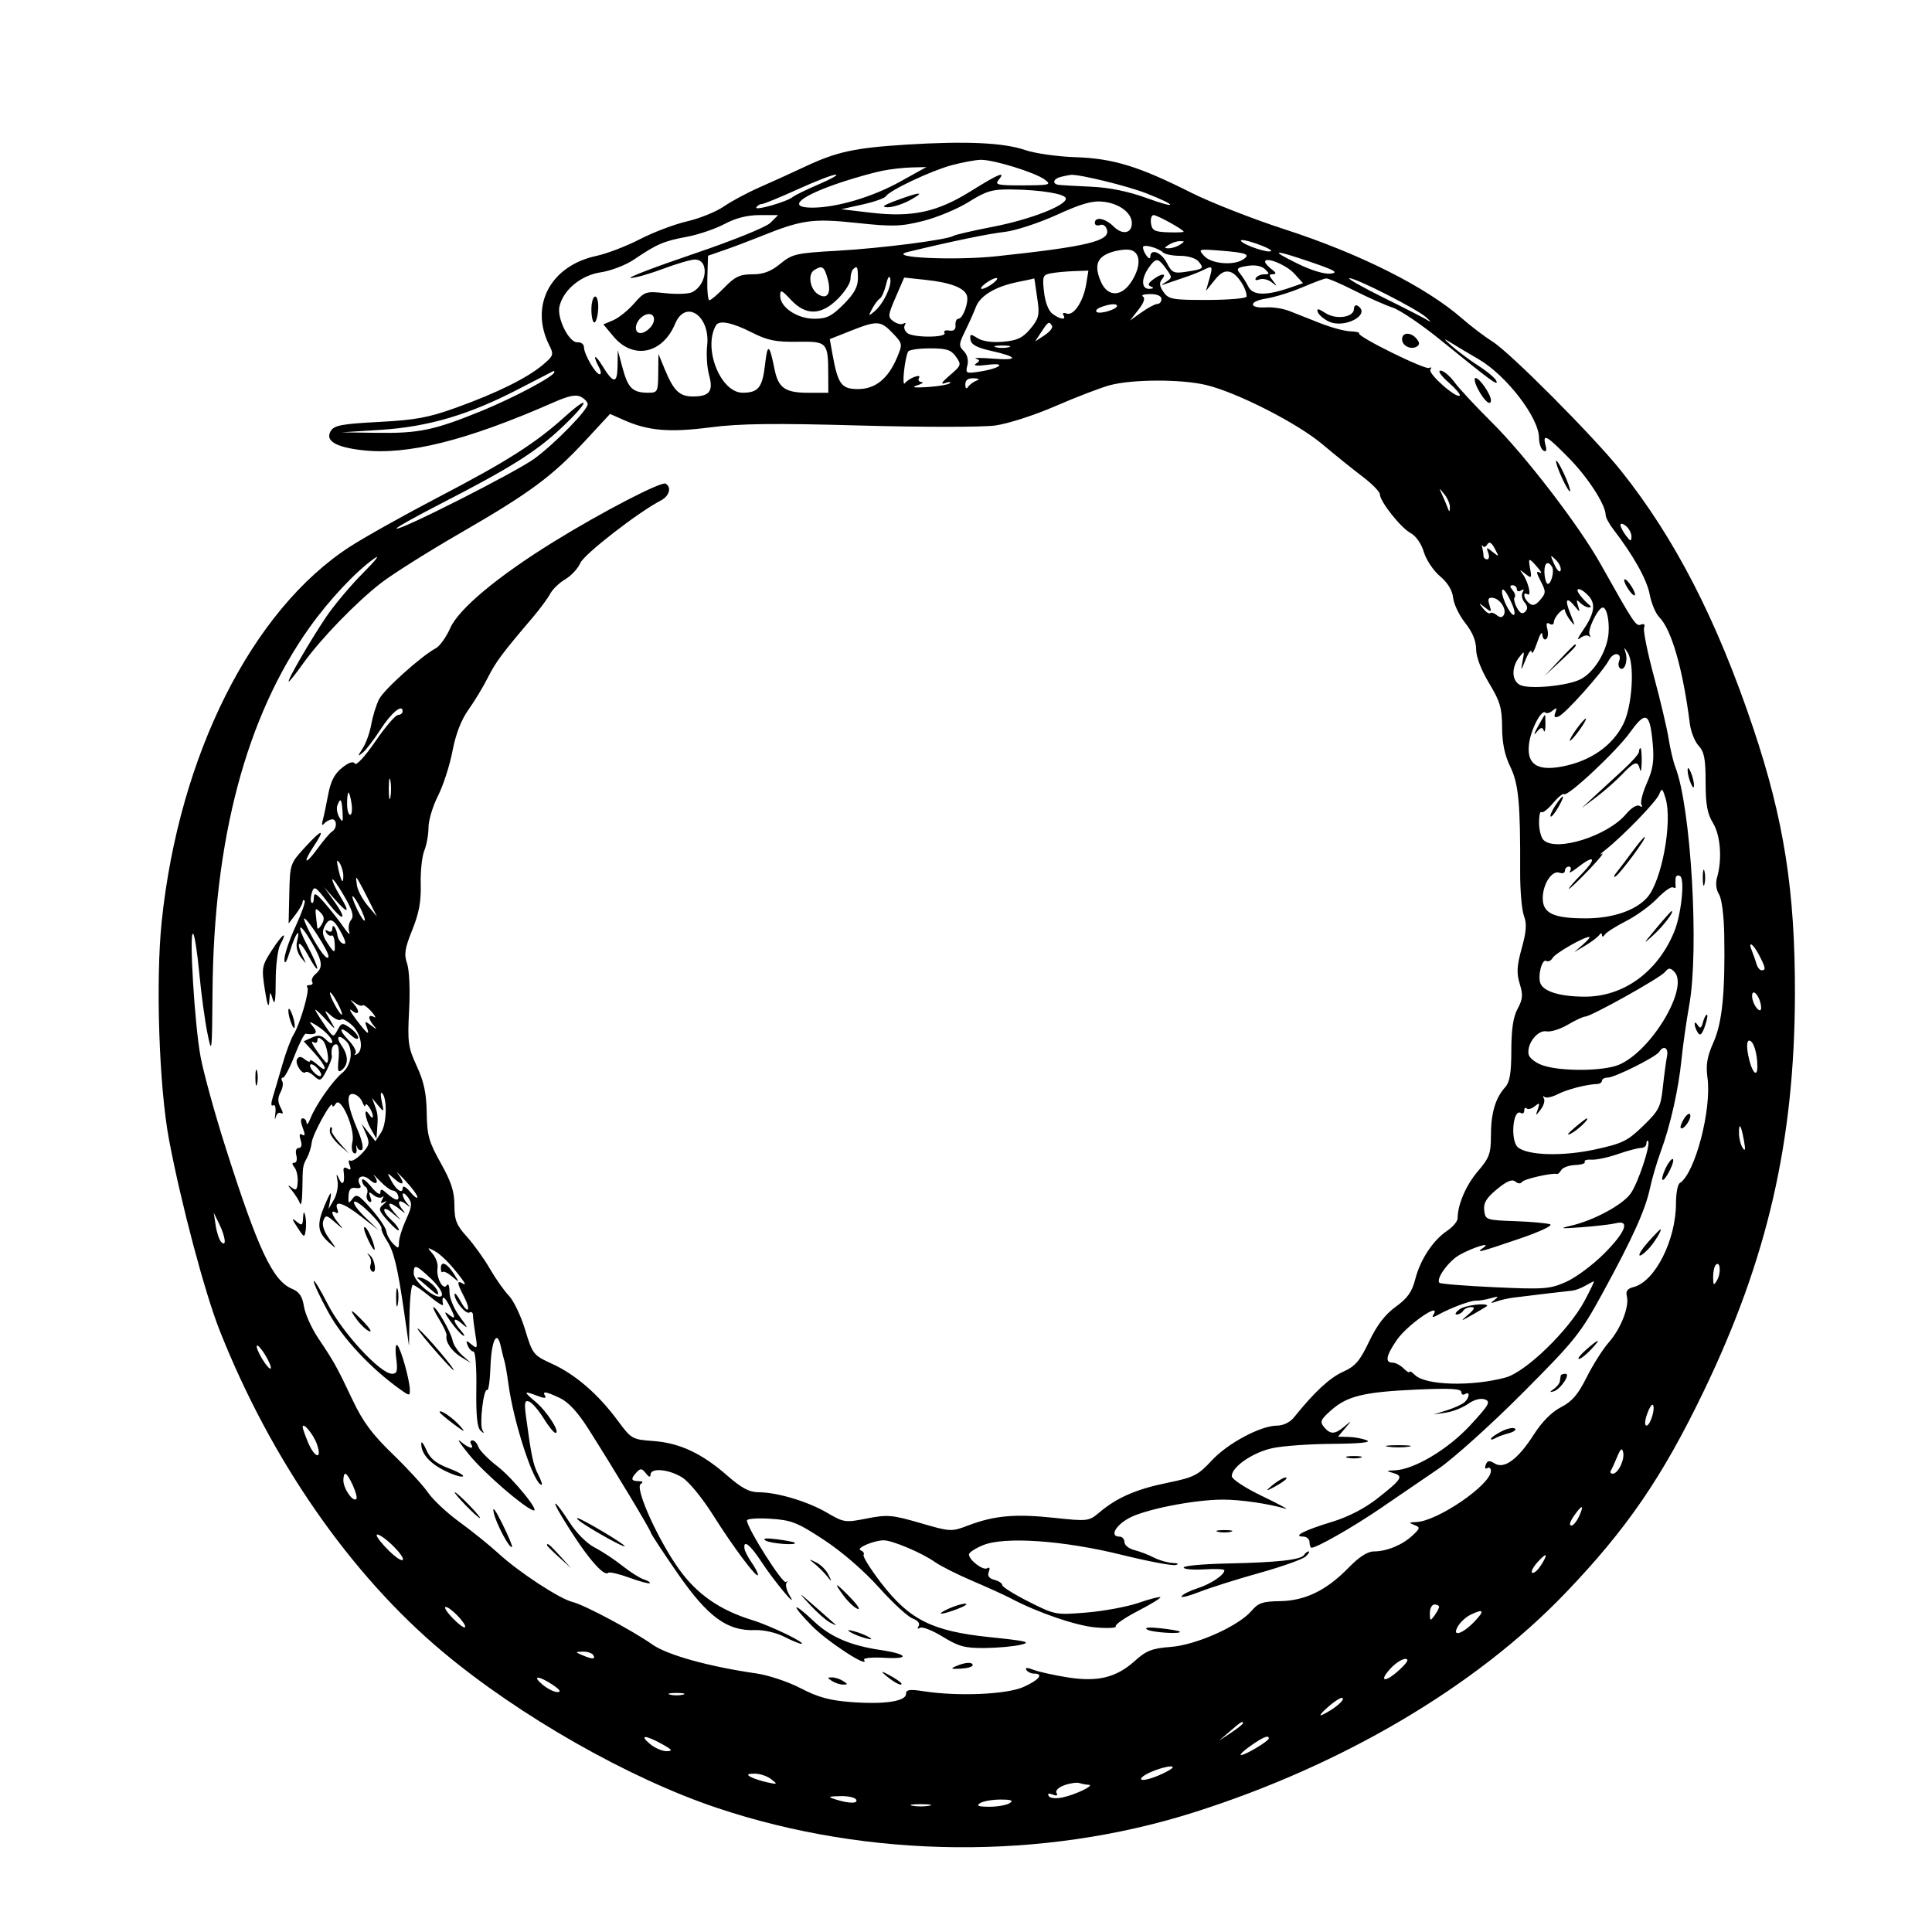 <svg xmlns="http://www.w3.org/2000/svg" xmlns:xlink="http://www.w3.org/1999/xlink" width="500" zoomAndPan="magnify" viewBox="0 0 375 375" height="500" preserveAspectRatio="xMidYMid meet" version="1.0"><path fill="#000000" d="M 175.859 28.074 C 165.812 28.707 162.363 29.461 156.102 32.414 C 153.73 33.531 149.852 35.297 147.48 36.336 C 145.109 37.375 141.957 39.062 140.477 40.086 C 138.996 41.105 135.793 42.402 133.355 42.965 C 130.918 43.527 126.793 45.09 124.191 46.434 C 121.586 47.781 117.797 49.234 115.766 49.668 C 106.832 51.578 102.742 59.332 106.617 67.023 C 107.52 68.82 107.441 69.062 105.332 70.84 C 102.309 73.383 96.398 76.301 88.562 79.121 C 83.184 81.059 80.66 81.523 73.551 81.898 C 66.375 82.273 64.875 82.555 64.207 83.648 C 63.059 85.531 65.086 86.777 70.277 87.379 C 79.078 88.402 90.562 85.531 107.562 78.055 C 110.418 76.801 111.824 76.523 112.77 77.031 C 113.484 77.414 114.07 78.055 114.07 78.449 C 114.07 79.594 107.699 86.105 103.738 89.016 C 100.207 91.605 77.484 103.125 76.953 102.594 C 76.805 102.445 80.648 100.285 85.496 97.797 C 98.918 90.906 103.922 87.77 108.848 83.164 C 114.281 78.078 114.922 76.129 109.578 80.938 C 103.863 86.082 98.352 89.582 85.18 96.453 C 78.574 99.898 70.816 104.242 67.934 106.102 C 48.91 118.402 34.762 146.559 31.391 178.82 C 30.188 190.379 30.875 210.992 32.812 221.246 C 35.164 233.68 39.746 250.934 42.645 258.262 C 52.574 283.352 68.004 305.586 85.898 320.586 C 100.82 333.094 122.121 345.211 139.238 350.934 C 168.711 360.785 202.309 361.094 231.703 351.789 C 260.527 342.66 286.387 327.406 303.793 309.262 C 315.758 296.793 322.629 286.77 330.68 270.055 C 343.074 244.324 348.324 221.477 348.395 192.996 C 348.441 172.938 346.273 159.098 340.281 141.266 C 333.246 120.316 325.094 104.465 314.602 91.328 C 309.375 84.785 293.195 68.516 289.742 66.336 C 288.164 65.34 285.484 63.309 283.793 61.824 C 276.77 55.68 263.961 49.242 249.254 44.477 C 243.086 42.477 234.965 39.289 231.199 37.395 C 221.035 32.277 216.051 30.75 208.711 30.508 C 205.246 30.391 200.879 29.773 199.012 29.133 C 194.789 27.68 187.488 27.348 175.859 28.074 M 184.68 32.078 C 180.688 33.156 172.656 36.949 171.949 38.094 C 171.715 38.473 169.672 39.191 167.406 39.695 L 163.285 40.609 L 168.996 41.281 C 177.047 42.227 181.879 41.191 188.422 37.109 C 193.906 33.695 195.32 33.121 193.824 34.926 C 193.043 35.867 193.637 36 198.586 35.98 C 203.773 35.961 204.125 35.867 202.816 34.879 C 200.977 33.488 192.797 30.961 190.336 31.02 C 189.289 31.047 186.746 31.523 184.68 32.078 M 171.191 33.16 C 169.609 33.484 166.32 34.398 163.883 35.188 C 155.359 37.953 152.5 40.324 157.719 40.305 C 162.43 40.285 169.332 38.242 174.652 35.289 L 179.812 32.43 L 176.938 32.5 C 175.359 32.539 172.77 32.832 171.191 33.16 M 154.852 36.738 C 151.395 38.309 148.262 39.594 147.887 39.594 C 147.512 39.594 147.023 39.887 146.805 40.242 C 146.34 41 152.688 39.195 153.867 38.238 C 154.305 37.883 156.605 36.762 158.977 35.75 C 161.348 34.734 162.801 33.902 162.211 33.895 C 161.617 33.887 158.305 35.168 154.852 36.738 M 205.859 34.344 C 204.406 34.723 204.176 35.707 205.5 35.879 C 205.992 35.945 208.824 36.105 211.785 36.242 C 215.352 36.402 219 37.145 222.562 38.441 C 228.645 40.652 228.645 39.938 222.562 37.547 C 218.863 36.094 209.434 33.785 207.836 33.941 C 207.438 33.984 206.551 34.164 205.859 34.344 M 188.043 39.188 C 185.875 40.543 181.891 42.207 179.184 42.887 C 174.852 43.973 173.309 44.02 166.262 43.27 C 157.68 42.359 155.641 42.648 147.48 45.945 C 145.504 46.742 142.434 47.902 140.652 48.52 L 137.422 49.641 L 137.297 53.957 C 137.227 56.336 137.406 58.277 137.695 58.277 C 137.98 58.277 139.312 57.145 140.652 55.762 C 142.656 53.699 143.617 53.246 146.02 53.246 C 148.176 53.246 149.609 52.707 151.449 51.203 C 153.785 49.289 154.508 49.125 162.57 48.668 C 171.105 48.188 183.832 46.551 185.09 45.773 C 185.449 45.551 188.941 44.75 192.852 43.988 C 199.98 42.609 207.016 39.863 206.883 38.52 C 206.793 37.629 202.051 36.844 196.316 36.773 C 192.574 36.73 191.445 37.059 188.043 39.188 M 174.066 38.879 C 171.465 39.836 170.969 40.211 172.27 40.23 C 173.258 40.242 175.195 39.633 176.578 38.879 C 179.727 37.152 178.738 37.152 174.066 38.879 M 205.098 41.711 C 201.621 43.293 197.094 44.773 195.039 45.008 C 191.855 45.363 184.578 46.871 176.219 48.902 C 171.789 49.98 185.137 50.625 193.465 49.734 C 210.875 47.875 215.434 46.793 214.875 44.645 C 214.664 43.844 214.105 43.445 213.512 43.676 C 212.957 43.887 212.504 43.703 212.504 43.266 C 212.504 41.969 214.547 42.359 216.152 43.961 C 217.852 45.66 219.691 45.328 219.691 43.32 C 219.691 41.328 217.297 39.516 214.176 39.156 C 212.055 38.906 209.984 39.492 205.098 41.711 M 140.625 43.48 C 138.836 44.434 135.523 45.555 133.262 45.973 C 128.832 46.793 127.48 47.375 123.051 50.379 C 121.469 51.449 118.582 52.562 116.633 52.852 C 112.805 53.418 109.41 56.191 108.602 59.414 C 108.027 61.699 110.449 66.57 112.094 66.441 C 112.785 66.387 113.352 66.82 113.352 67.406 C 113.352 68.754 115.621 72.648 116.406 72.648 C 116.73 72.648 116.66 72.023 116.25 71.258 C 114.953 68.836 115.453 68.598 116.887 70.953 C 119.062 74.52 119.812 74.551 119.867 71.074 L 119.914 67.977 L 120.855 71.473 C 121.891 75.328 122.801 76.211 125.746 76.23 C 127.645 76.238 127.723 76.098 127.762 72.469 L 127.801 68.695 L 129.02 71.652 C 130.75 75.852 131.891 76.957 134.492 76.957 C 137.734 76.957 138.5 75.941 137.629 72.785 C 137.234 71.355 137.066 68.793 137.258 67.09 C 137.91 61.309 133.074 57.984 131.051 62.828 C 128.602 68.691 122.891 69.879 119.082 65.316 L 117.113 62.961 L 119.02 62.16 C 120.066 61.719 121.887 60.262 123.062 58.922 C 125.133 56.566 125.344 56.496 129.156 56.906 C 131.332 57.145 133.668 57.055 134.352 56.711 C 137.293 55.234 137.691 50.375 134.875 50.375 C 134.121 50.375 131.355 51.18 128.73 52.168 C 126.105 53.156 123.27 53.957 122.426 53.949 C 121.586 53.941 127.008 51.859 134.477 49.328 C 142.27 46.688 148.695 44.09 149.547 43.238 L 151.031 41.75 L 147.453 41.75 C 145.051 41.75 142.809 42.32 140.625 43.48 M 223.41 43.367 C 223.605 44.734 224.113 45 226.695 45.09 C 228.375 45.145 229.75 45.098 229.75 44.98 C 229.75 44.578 224.637 41.75 223.91 41.75 C 223.508 41.75 223.285 42.477 223.41 43.367 M 240.875 46.766 C 241.367 47.559 246.25 49.199 246.719 48.73 C 246.914 48.535 245.59 47.875 243.777 47.258 C 241.969 46.641 240.664 46.418 240.875 46.766 M 226.875 47.5 C 225.918 48.117 225.918 48.195 226.875 48.195 C 227.469 48.195 228.438 47.883 229.031 47.5 C 229.988 46.879 229.988 46.805 229.031 46.805 C 228.438 46.805 227.469 47.117 226.875 47.5 M 221.855 47.988 C 221.875 49.023 223.258 50.828 223.273 49.836 C 223.293 48.141 225.402 48.934 226.492 51.047 C 227.48 52.961 227.836 53.121 230.285 52.742 C 233.625 52.227 233.766 52.109 232.637 50.75 C 232.125 50.133 230.578 49.656 229.086 49.656 C 227.633 49.656 226.137 49.367 225.762 49.016 C 224.754 48.074 221.844 47.309 221.855 47.988 M 215.25 49.117 C 212.871 50.078 212.41 51.652 213.641 54.582 C 214.969 57.738 217.742 57.703 219.715 54.504 C 221.672 51.336 221.336 48.613 218.973 48.457 C 217.984 48.395 216.309 48.688 215.25 49.117 M 233.738 49.695 C 235.094 51.191 239.34 51.594 241.223 50.402 C 242.82 49.391 242.008 49.055 237.023 48.66 C 232.559 48.309 232.496 48.324 233.738 49.695 M 251.812 51.148 C 254.477 52.465 257.078 53.254 258.277 53.109 C 259.879 52.918 259.129 52.473 254.535 50.902 C 247.078 48.352 246.289 48.426 251.812 51.148 M 222.965 51.969 C 221.461 54.117 221.527 56.137 223.102 56.066 C 223.914 56.027 224.027 55.875 223.426 55.633 C 222.723 55.352 222.812 55.012 223.781 54.277 C 225.445 53.016 226.566 52.965 225.547 54.195 C 224.969 54.891 225.043 55.547 225.844 56.688 C 226.836 58.102 227.555 58.23 234.445 58.219 C 238.578 58.207 241.965 57.91 241.965 57.555 C 241.965 55.953 240.176 53.234 238.844 52.809 C 237.762 52.465 236.941 52.887 235.723 54.414 L 234.066 56.48 L 234.73 54.145 C 235.453 51.609 235.375 51.5 233.512 52.434 C 232.824 52.773 231.293 53.383 230.109 53.781 C 228.922 54.18 227.305 54.734 226.516 55.008 C 225.227 55.461 225.207 55.43 226.34 54.699 C 227.543 53.926 227.543 53.809 226.34 52.152 C 224.77 49.996 224.363 49.973 222.965 51.969 M 245.555 50.82 C 245.555 51.078 246.121 51.723 246.812 52.246 C 247.715 52.93 247.793 53.207 247.086 53.223 C 246.25 53.242 246.25 53.438 247.086 54.504 C 247.977 55.641 247.953 55.668 246.824 54.785 C 246.137 54.246 245.066 54 244.449 54.238 C 243.805 54.484 243.512 54.367 243.766 53.957 C 244.008 53.566 244.738 53.246 245.395 53.246 C 246.434 53.246 246.453 53.121 245.531 52.242 C 244.867 51.609 243.609 51.375 242.125 51.609 C 240.137 51.922 239.91 52.145 240.66 53.051 C 241.148 53.637 241.895 54.812 242.316 55.66 C 243.176 57.375 245.777 57.434 250.379 55.84 L 252.914 54.965 L 251.211 53.098 C 249.637 51.379 245.555 49.73 245.555 50.82 M 158.016 52.441 C 156.746 53.246 157.215 56.133 158.777 57.109 C 160.59 58.246 161.418 56.938 160.652 54.145 C 159.98 51.695 159.59 51.441 158.016 52.441 M 165.562 52.289 C 165.301 52.551 165.082 53.395 165.082 54.156 C 165.082 54.922 163.984 56.645 162.641 57.988 C 159.395 61.238 156.418 61.305 153.516 58.199 C 151.672 56.227 151.434 56.137 151.434 57.43 C 151.434 59.652 154.754 61.871 158.078 61.871 C 160.445 61.871 161.426 61.387 163.73 59.082 C 165.777 57.031 166.52 55.695 166.52 54.051 C 166.52 51.734 166.379 51.473 165.562 52.289 M 203.977 53.047 C 202.41 53.344 202.301 53.633 202.645 56.68 C 202.871 58.691 203.523 60.355 204.305 60.926 C 205.824 62.039 207.027 62.172 206.402 61.16 C 206.156 60.758 206.426 60.629 207.023 60.855 C 208.387 61.379 210.281 58.527 210.836 55.121 L 211.258 52.527 L 208.469 52.625 C 206.934 52.68 204.914 52.871 203.977 53.047 M 171.988 55.215 C 171.688 56.496 171.141 57.727 170.781 57.949 C 170.418 58.172 169.742 59.066 169.281 59.934 C 168.512 61.379 168.543 61.426 169.684 60.484 C 171.41 59.059 173.129 55.547 172.805 54.098 C 172.641 53.355 172.324 53.785 171.988 55.215 M 173.855 57.68 C 172.324 61.219 172.293 61.547 173.422 62.371 C 174.09 62.859 174.961 63.059 175.359 62.812 C 175.758 62.566 175.875 62.703 175.621 63.113 C 175.367 63.527 175.578 64.211 176.094 64.637 C 177.238 65.59 183.91 65.559 183.32 64.605 C 183.09 64.234 183.5 64.031 184.23 64.156 C 185.133 64.312 185.527 63.977 185.461 63.125 C 185.406 62.434 185.656 61.871 186.02 61.871 C 186.918 61.871 188.121 58.516 187.656 57.301 C 187.094 55.836 184.391 54.824 179.691 54.324 L 175.5 53.875 Z M 191.266 55.02 C 190.5 55.602 190.195 56.074 190.59 56.074 C 190.984 56.074 191.938 55.602 192.703 55.02 C 193.473 54.441 193.773 53.965 193.379 53.965 C 192.984 53.965 192.035 54.441 191.266 55.02 M 197.648 54.715 C 193.285 55.578 190.273 57.355 189.426 59.57 C 189.02 60.637 188.07 62.754 187.324 64.277 C 186.094 66.77 186.07 67.152 187.07 68.152 C 187.746 68.828 188.02 69.902 187.766 70.91 C 187.379 72.457 187.516 72.531 190.051 72.145 C 194.121 71.523 195.594 70.312 191.668 70.816 C 189.66 71.074 188.805 70.988 189.414 70.59 C 190.242 70.047 190.242 69.895 189.414 69.613 C 188.875 69.43 190.375 69.43 192.746 69.613 C 197.832 70.012 197.629 69.266 192.328 68.09 C 189.633 67.492 188.516 66.887 188.379 65.953 C 188.211 64.789 188.352 64.754 189.75 65.641 C 190.723 66.258 192.586 66.516 194.719 66.332 C 197.449 66.094 198.5 65.594 199.992 63.824 C 201.551 61.969 201.785 61.133 201.441 58.688 C 200.812 54.211 200.773 53.961 200.707 54.043 C 200.676 54.09 199.301 54.391 197.648 54.715 M 252.742 55.781 C 250.566 56.711 247.418 57.691 245.742 57.953 C 242.293 58.5 242.344 59.891 245.809 59.66 C 247.051 59.578 249.039 59.891 250.227 60.352 C 251.41 60.812 254.105 61.875 256.211 62.715 C 258.316 63.551 260.953 64.27 262.074 64.309 C 263.195 64.352 263.969 64.527 263.801 64.699 C 263.258 65.246 276.68 71.871 277.414 71.418 C 277.797 71.184 277.898 71.332 277.637 71.754 C 277.156 72.535 282.695 77.422 283.336 76.781 C 283.527 76.59 282.531 75.418 281.121 74.18 C 279.664 72.898 279.008 71.93 279.605 71.93 C 280.18 71.93 281.406 72.949 282.324 74.199 C 283.242 75.445 286.477 78.922 289.508 81.922 C 295.969 88.316 306.461 101.969 310.648 109.434 C 317.227 121.152 317.531 121.613 318.508 121.234 C 319.121 121 319.348 121.227 319.117 121.832 C 318.91 122.367 319.773 126.637 321.031 131.316 C 322.293 135.996 323.578 141.445 323.887 143.418 C 324.199 145.395 324.781 147.855 325.184 148.891 C 328.207 156.633 329.824 184.102 327.898 194.988 C 327.32 198.242 326.641 203 326.387 205.57 C 325.809 211.379 324.234 218.398 322.391 223.398 C 321.617 225.5 320.664 228.734 320.27 230.586 C 319.375 234.824 316.902 240.297 311.051 251.008 C 306.754 258.871 305.703 260.18 295.43 270.488 C 289.371 276.562 282.059 283.141 279.176 285.105 C 276.293 287.07 271.254 290.512 267.969 292.758 C 262.66 296.387 255.609 300.414 254.562 300.414 C 254.352 300.414 254.18 299.93 254.18 299.336 C 254.18 298.742 253.613 298.254 252.922 298.246 C 250.797 298.227 253.25 296.992 258.629 295.363 C 261.625 294.457 264.871 292.785 267.25 290.926 C 272.078 287.145 272.484 286.516 270.504 285.934 C 268.969 285.484 268.977 285.465 270.703 285.395 C 274.469 285.246 281.035 281.336 285.344 276.676 C 289.02 272.707 289.391 272.051 288.219 271.629 C 287.391 271.332 286.129 271.664 284.953 272.492 C 283.902 273.234 281.961 274 280.645 274.191 L 278.25 274.543 L 280.762 273.762 C 282.145 273.332 283.684 272.648 284.176 272.238 C 285.242 271.359 285.395 269.953 284.355 270.594 C 283.961 270.84 283.637 270.652 283.637 270.18 C 283.637 269.543 281.402 269.426 274.836 269.723 C 264.66 270.184 261.449 270.977 258.297 273.793 C 256.336 275.543 256.156 275.98 256.984 276.98 C 258.215 278.465 259.094 278.441 260.945 276.883 C 262.441 275.625 262.441 275.625 261.074 277.242 L 259.703 278.859 L 261.789 278.91 C 262.938 278.938 264.523 279.238 265.316 279.578 C 266.238 279.973 263.871 280.211 258.703 280.246 C 254.277 280.273 249.016 280.648 247.008 281.078 C 243.191 281.895 239.09 284.707 239.09 286.5 C 239.09 287.105 241.602 288.762 245.016 290.406 C 248.277 291.977 250.297 293.07 249.508 292.836 C 246.191 291.855 240.809 291.074 237.375 291.074 C 231.773 291.074 222.105 292.992 219.059 294.703 C 216.402 296.195 215.379 298.258 217.297 298.258 C 217.82 298.258 218.254 298.734 218.254 299.32 C 218.254 299.906 219.121 300.605 220.18 300.871 C 221.242 301.137 222.938 301.785 223.953 302.316 C 224.969 302.844 226.605 303.316 227.594 303.367 C 228.688 303.418 228.926 303.578 228.203 303.77 C 227.551 303.941 222.863 303.059 217.785 301.805 C 206.387 298.984 194.934 298.191 190.77 299.934 C 189.289 300.551 188.074 301.348 188.074 301.703 C 188.074 302.801 190.816 304.891 191.613 304.398 C 192.078 304.113 192.199 304.379 191.926 305.09 C 191.621 305.883 191.965 306.375 193.012 306.648 C 193.855 306.867 194.543 307.328 194.543 307.672 C 194.543 308.016 196.863 309.469 199.699 310.898 C 204.789 313.461 204.941 313.488 210.938 312.988 C 214.277 312.711 218.801 311.867 220.984 311.117 C 223.168 310.363 225.074 309.871 225.223 310.02 C 225.371 310.168 223.402 311.371 220.852 312.695 C 218.297 314.016 216.367 315.359 216.562 315.676 C 216.758 315.992 215.008 316.086 212.672 315.883 C 208.84 315.551 201.391 313 196.16 310.223 C 195.074 309.648 191.762 308.141 188.801 306.875 C 185.84 305.609 182.562 303.965 181.52 303.223 C 179.023 301.445 173.219 298.977 171.535 298.977 C 169.578 298.977 166.008 300.527 167.062 300.918 C 167.559 301.105 167.812 301.504 167.621 301.812 C 167.434 302.117 168.965 304.566 171.031 307.254 C 176.539 314.418 180.965 316.621 192.141 317.773 C 199.301 318.512 200.25 318.742 198.133 319.246 C 196.75 319.574 193.594 319.859 191.117 319.879 C 187.297 319.914 186.062 319.582 182.992 317.691 C 181.004 316.469 179.02 315.688 178.586 315.953 C 178.109 316.25 178 316.113 178.309 315.613 C 178.617 315.109 178.141 314.52 177.105 314.129 C 176.16 313.77 173.223 311.055 170.578 308.102 C 167.703 304.891 163.422 301.188 159.945 298.906 C 154.742 295.488 153.633 295.051 149.543 294.789 C 147.023 294.629 144.973 294.777 144.98 295.121 C 145.02 296.633 151.949 307.57 152.559 307.074 C 152.926 306.77 152.984 306.816 152.688 307.18 C 152.391 307.547 152.652 308.676 153.273 309.695 C 155.141 312.762 150.27 306.934 147.766 303.109 C 145.602 299.801 144.234 298.746 144.508 300.598 C 144.578 301.094 145.199 302.297 145.879 303.273 C 146.562 304.246 147.121 305.32 147.121 305.66 C 147.121 306.691 142.379 300.391 138.438 294.125 C 136.312 290.746 133.711 287.578 132.387 286.758 C 129.789 285.156 126.297 284.848 126.262 286.223 C 126.246 286.809 125.93 286.715 125.355 285.961 C 124.621 285 124.316 284.961 123.582 285.75 C 122.371 287.043 122.465 287.477 123.949 287.492 C 124.785 287.5 124.922 287.684 124.359 288.039 C 123.172 288.797 127.66 298.781 131.781 304.555 C 135.262 309.43 139.723 312.531 146.043 314.469 C 149.527 315.535 156.68 318.996 155.535 319.062 C 155.223 319.078 153.73 318.461 152.219 317.691 C 150.648 316.891 148.238 316.34 146.598 316.402 C 141.168 316.621 137.41 313.875 131.543 305.414 C 128.68 301.281 126.324 297.699 126.312 297.453 C 126.281 296.98 119.258 285.309 114.188 277.316 C 112.188 274.16 110.336 272.148 108.734 271.387 C 105.93 270.059 105.184 269.945 105.805 270.953 C 106.102 271.43 105.617 271.43 104.363 270.953 C 101.57 269.891 101.52 270.047 103.98 272.117 C 106.211 273.992 108.859 278.156 107.801 278.121 C 107.496 278.109 106.461 276.828 105.5 275.273 C 104.543 273.719 103.285 272.266 102.703 272.043 C 101.832 271.711 101.73 272.23 102.113 275.07 C 103.121 282.574 103.488 284.324 104.469 286.223 C 105.027 287.309 105.32 288.199 105.121 288.199 C 103.648 288.199 99.699 276.191 98.684 268.629 C 98.43 266.758 98.098 264.816 97.945 264.316 C 97.789 263.816 97.457 262.473 97.203 261.332 C 96.461 257.965 95.383 260.133 95.195 265.363 C 95.105 267.965 94.816 269.965 94.559 269.805 C 93.863 269.379 93.02 276.477 93.633 277.566 C 94.043 278.285 93.953 278.309 93.254 277.66 C 92.621 277.074 92.379 274.621 92.457 269.578 C 92.523 265.492 92.281 262.332 91.902 262.332 C 91.531 262.332 91.027 261.801 90.777 261.152 C 90.383 260.125 90.48 260.102 91.539 260.973 C 92.652 261.891 92.715 261.738 92.281 259.098 C 92.023 257.52 91.809 255.801 91.805 255.285 C 91.801 254.766 91.496 254.531 91.125 254.758 C 90.418 255.195 88.184 252.465 88.23 251.215 C 88.246 250.809 88.758 251.395 89.367 252.516 C 90.848 255.25 91.492 254.441 90.051 251.656 C 88.688 249.016 88.633 248.422 89.82 249.137 C 90.395 249.48 90.34 249.172 89.676 248.281 C 87.531 245.414 85.645 243.496 84.25 242.762 C 82.895 242.047 82.879 242.082 83.98 243.367 C 84.625 244.117 85.051 245.352 84.926 246.117 C 84.621 247.988 86.023 250.602 86.723 249.469 C 87.012 249 87.246 249.578 87.246 250.762 C 87.246 251.996 88.113 254.062 89.293 255.641 C 90.812 257.672 90.938 258.027 89.773 257.012 C 87.898 255.375 87.684 256.234 89.461 258.27 C 90.152 259.059 90.328 259.477 89.855 259.203 C 89.379 258.922 88.258 257.656 87.367 256.383 C 86.277 254.828 86.148 254.395 86.973 255.055 C 88.484 256.266 88.512 255.906 87.129 253.254 C 86.184 251.441 85.664 251.434 85.988 253.242 C 86.047 253.578 84.879 252.852 83.395 251.625 C 81.906 250.402 80.441 249.398 80.137 249.398 C 79.832 249.398 79.539 252.066 79.484 255.328 L 79.387 261.254 L 78.457 254.789 C 77.184 245.926 76.445 242.855 75.074 240.766 C 74.43 239.785 73.969 238.75 74.047 238.465 C 74.285 237.617 69.449 232.832 68.777 233.25 C 68.434 233.461 69.352 234.793 70.812 236.203 L 73.473 238.773 L 70.168 236.184 C 66.664 233.438 64.77 232.84 65.484 234.707 C 65.73 235.348 65.609 235.637 65.203 235.383 C 64.074 234.688 64.375 235.855 65.746 237.488 C 66.77 238.711 66.656 238.68 65.117 237.324 C 63.398 235.809 63.199 235.777 62.758 236.926 C 62.457 237.703 62.879 239.02 63.863 240.379 C 65.434 242.543 65.434 242.555 63.914 241.223 C 61.602 239.191 61.426 237.707 63.059 233.855 C 64.09 231.418 64.422 231.012 64.152 232.516 L 63.762 234.672 L 64.801 232.875 C 65.375 231.887 65.695 230.27 65.516 229.281 C 65.227 227.703 65.27 227.66 65.867 228.922 C 66.555 230.375 66.992 229.469 66.684 227.234 C 66.602 226.633 66.891 226.473 67.441 226.812 C 68.066 227.199 68.188 226.996 67.855 226.129 C 67.598 225.449 67.656 225.062 67.988 225.27 C 68.32 225.477 69.34 224.848 70.254 223.879 C 71.715 222.324 71.812 221.871 71.059 220.129 L 70.199 218.145 L 72.863 221.512 L 73.977 219.809 C 75.082 218.125 75.191 213.113 74.145 212.152 C 73.863 211.891 73.844 212.648 74.102 213.832 C 74.559 215.918 74.535 215.941 73.387 214.551 L 72.203 213.113 L 72.738 214.551 C 73.344 216.18 73.398 216.699 73.203 219.223 L 73.062 221.02 L 72.035 219.223 C 70.824 217.098 70.5 214.527 71.676 216.348 C 72.062 216.941 72.375 217.102 72.375 216.707 C 72.375 215.711 70.996 213.668 70.918 214.551 C 70.887 214.945 70.617 214.652 70.32 213.895 C 70.023 213.137 69.238 212.438 68.574 212.34 C 67.082 212.121 67.402 214.641 69.488 219.5 C 70.258 221.301 70.605 222.949 70.262 223.16 C 69.914 223.375 69.492 223.141 69.32 222.645 C 69.148 222.145 69.094 222.305 69.199 222.996 C 69.305 223.688 69.07 224.055 68.68 223.816 C 68.289 223.574 68.168 222.59 68.406 221.629 C 69.004 219.25 66.156 212.676 65.188 214.203 C 64.816 214.789 64.508 214.945 64.496 214.551 C 64.465 213.285 60.684 220.117 60.504 221.766 C 60.406 222.641 60.004 223.961 59.605 224.703 C 58.738 226.32 58.758 226.191 58.688 230.898 C 58.656 232.973 58.453 234.184 58.234 233.594 C 58.016 233 57.316 231.875 56.676 231.09 C 55.789 230.004 55.766 229.859 56.59 230.488 C 57.48 231.172 57.688 230.98 57.781 229.398 C 57.848 228.348 57.566 227.082 57.156 226.586 C 56.648 225.973 56.648 225.688 57.152 225.688 C 57.559 225.688 57.723 225.043 57.516 224.25 C 57.297 223.414 57.492 222.816 57.992 222.816 C 58.531 222.816 58.664 222.258 58.355 221.289 C 58.031 220.262 58.133 219.922 58.664 220.25 C 59.23 220.602 59.258 220.215 58.762 218.902 C 58.309 217.711 58.309 217.066 58.762 217.066 C 59.148 217.066 59.484 217.473 59.508 217.965 C 59.531 218.457 59.875 218.055 60.262 217.066 C 61.301 214.438 64.609 209.719 66.469 208.211 C 68.238 206.781 68.637 203.535 67.223 202.121 C 65.754 200.656 65.07 201.172 66.246 202.855 C 67.625 204.82 67.68 206.574 66.398 207.637 C 65.605 208.293 65.48 207.918 65.715 205.57 C 65.887 203.859 65.695 202.695 65.246 202.695 C 64.551 202.695 64.191 203.707 64.414 205.055 C 64.465 205.363 63.996 206.602 63.371 207.812 C 62.316 209.852 62.141 209.926 60.969 208.867 C 60.273 208.238 59.535 207.895 59.328 208.102 C 58.688 208.742 57.152 206.402 57.668 205.566 C 58.016 205.008 58.445 205.023 59.168 205.625 C 59.727 206.086 60.18 206.215 60.18 205.906 C 60.18 205.598 60.828 205.934 61.617 206.648 C 63.797 208.617 63.34 206.918 61.004 204.363 L 58.949 202.113 L 60.547 201.387 C 61.777 200.828 62.418 200.93 63.32 201.832 C 63.965 202.477 64.492 202.66 64.492 202.242 C 64.492 201.457 62.781 199.773 60.898 198.715 C 59.973 198.195 59.957 198.277 60.809 199.324 C 61.777 200.52 61.324 200.922 59.336 200.645 C 59.066 200.605 58.098 202.508 57.184 204.871 C 56.27 207.23 55.254 209.164 54.934 209.164 C 54.613 209.164 54.543 209.48 54.785 209.867 C 55.023 210.254 54.867 211.223 54.441 212.023 C 53.879 213.074 53.891 213.895 54.48 215 C 54.973 215.922 55.004 216.34 54.555 216.066 C 54.148 215.812 53.676 216.18 53.504 216.875 C 53.332 217.574 53.305 217.238 53.441 216.133 C 53.586 214.996 53.398 214.305 53.016 214.543 C 52.594 214.801 52.57 214.195 52.949 212.961 C 53.289 211.859 54.121 209.02 54.805 206.648 C 55.484 204.277 56.457 201.664 56.969 200.844 C 58.23 198.812 60.168 192.145 59.645 191.621 C 59.414 191.391 59.621 191.199 60.105 191.199 C 60.59 191.199 60.809 190.914 60.59 190.562 C 60.375 190.215 60.68 189.527 61.266 189.039 C 62.773 187.785 62.609 186.531 60.453 182.855 C 57.961 178.598 57.41 179.328 59.77 183.762 C 60.785 185.672 61.605 187.562 61.586 187.961 C 61.566 188.359 60.773 187.23 59.82 185.453 C 58.145 182.32 57.254 182.516 58.785 185.68 C 59.527 187.219 59.523 187.223 58.395 185.812 C 57.719 184.965 57.41 183.707 57.648 182.758 C 58.41 179.727 57.355 181.133 56.301 184.555 C 55.637 186.711 55.234 187.348 55.203 186.289 C 55.176 185.363 56.133 182.488 57.328 179.902 C 58.527 177.316 59.336 175.027 59.125 174.816 C 58.918 174.605 58.738 174.73 58.73 175.094 C 58.719 175.457 58.105 176.539 57.367 177.504 L 56.02 179.254 L 56.152 173.438 C 56.281 167.672 56.309 167.598 59.309 164.34 C 62.559 160.812 63.203 160.777 60.898 164.258 C 58.676 167.617 59.215 168.047 61.57 164.797 C 62.73 163.195 64.023 161.672 64.445 161.41 C 65.516 160.75 65.406 158.828 64.312 159.047 C 63.82 159.145 63.152 159.551 62.828 159.945 C 62.504 160.344 62.422 160.023 62.641 159.227 C 62.855 158.438 63.336 156.18 63.703 154.215 C 64.18 151.645 64.934 150.191 66.383 149.035 C 67.707 147.977 68.562 147.695 68.879 148.215 C 69.156 148.664 70.863 146.816 72.855 143.906 C 74.777 141.102 76.754 138.797 77.246 138.781 C 77.742 138.762 78.145 138.438 78.145 138.055 C 78.145 136.52 75.934 138.355 73.828 141.633 C 72.602 143.543 71.074 145.535 70.434 146.059 C 69.363 146.938 69.363 146.871 70.422 145.215 C 71.055 144.227 71.801 142.125 72.078 140.547 C 72.359 138.965 73.035 136.789 73.578 135.715 C 74.535 133.828 81.758 127.344 84.602 125.82 C 85.363 125.414 86.621 123.652 87.391 121.906 C 89.043 118.18 96.633 111.848 107.52 105.125 C 116.863 99.355 128.398 93.375 129.211 93.875 C 130.402 94.613 129.914 96.289 128.262 97.148 C 123.828 99.453 113.332 107.605 112.637 109.285 C 112.203 110.324 110.898 111.734 109.734 112.426 C 108.566 113.113 107.242 114.387 106.789 115.254 C 106.332 116.125 104.797 118.203 103.371 119.879 C 97.461 126.816 96.219 128.484 94.668 131.566 C 93.773 133.344 92.082 136.141 90.91 137.777 C 89.516 139.734 88.453 142.488 87.824 145.785 C 87.297 148.551 86.035 152.453 85.02 154.457 C 84.004 156.461 83.172 159.223 83.172 160.594 C 83.172 161.965 82.805 163.996 82.355 165.109 C 81.906 166.219 81.594 169.156 81.664 171.629 C 81.754 174.957 81.328 177.266 80.023 180.492 C 78.57 184.094 78.395 185.234 79.016 187.02 C 79.449 188.266 79.617 192.102 79.41 196.059 C 79.082 202.348 79.207 203.277 80.898 206.945 C 82.289 209.957 82.77 212.215 82.824 215.988 C 82.891 220.379 83.234 221.621 85.551 225.75 C 87.582 229.371 88.203 231.285 88.203 233.926 C 88.203 236.832 88.586 237.793 90.637 240.062 C 91.973 241.543 93.973 244.328 95.082 246.258 C 96.191 248.184 97.852 250.535 98.77 251.488 C 99.691 252.438 101.113 255.418 101.93 258.109 C 103.383 262.887 103.508 263.043 107.211 264.742 C 111.699 266.793 116.121 270.625 119.883 275.715 C 122.539 279.309 122.707 279.406 126.789 279.699 C 131.895 280.07 136.23 282.09 141.129 286.383 C 143.934 288.84 145.422 289.637 147.238 289.645 C 150.867 289.656 156.805 291.434 160.551 293.633 C 163.785 295.527 164.059 295.566 168.266 294.734 C 172.242 293.953 173.16 294.031 178.613 295.617 C 184.508 297.332 184.652 297.336 187.953 296.082 C 192.992 294.168 197.062 293.805 204.535 294.602 C 211.191 295.309 211.328 295.293 213.434 293.52 C 216.828 290.664 220.566 289.043 226.625 287.805 C 231.73 286.762 232.539 286.355 235.172 283.508 C 238.297 280.129 244.676 276.723 247.898 276.711 C 249.062 276.707 250.398 276.059 251.133 275.145 C 255.066 270.242 258.07 267.445 260.648 266.281 C 263.062 265.195 263.93 264.191 265.746 260.383 C 267.266 257.199 268.844 255.141 270.91 253.645 C 273.188 251.992 274.074 250.746 274.688 248.332 C 275.656 244.516 278.133 240.746 280.883 238.902 C 282 238.156 282.918 237.059 282.922 236.465 C 282.938 233.777 284.559 230.023 286.867 227.324 C 289.086 224.73 289.387 223.91 289.387 220.41 C 289.387 216.09 290.25 213.141 292.129 211.062 C 293.051 210.047 293.34 208.34 293.348 203.879 C 293.355 199.77 293.719 197.359 294.57 195.797 C 295.57 193.953 295.641 193.109 294.977 190.949 C 294.336 188.859 294.414 187.48 295.367 184.051 C 296.277 180.781 296.379 179.293 295.797 177.766 C 295.379 176.664 295.047 172.852 295.062 169.293 C 295.113 155.875 294.766 152.16 293.141 148.809 C 292.059 146.582 291.566 144.207 291.555 141.172 C 291.543 137.43 291.164 136.141 289.027 132.594 C 287.477 130.02 286.512 127.488 286.512 125.996 C 286.512 124.402 285.793 122.672 284.402 120.926 C 283.242 119.465 282.184 117.262 282.051 116.027 C 281.895 114.574 280.996 113.102 279.504 111.844 C 278.234 110.777 276.824 108.668 276.371 107.156 C 275.887 105.531 274.832 104.023 273.801 103.469 C 271.891 102.445 267.828 97.316 267.828 95.926 C 267.828 95.445 266.293 93.891 264.418 92.469 C 262.539 91.047 259.062 88.246 256.691 86.242 C 251.848 82.145 240.039 76.133 234.059 74.719 C 229.203 73.57 219.73 73.602 215.379 74.781 C 213.602 75.266 208.867 77.082 204.863 78.82 C 200.77 80.602 195.633 82.25 193.141 82.594 C 190.699 82.926 178.941 82.926 167.012 82.594 C 150.152 82.125 143.66 82.203 137.855 82.953 C 129.922 83.977 125.828 83.629 121.09 81.531 L 118.41 80.344 L 113.625 85.512 C 107.203 92.449 102.84 95.676 89.445 103.41 C 83.211 107.008 76.258 111.383 73.996 113.129 C 69.133 116.887 62.168 124.086 58.77 128.871 C 57.438 130.746 56.215 132.281 56.055 132.281 C 55.613 132.281 60.086 124.539 63.266 119.805 C 64.824 117.488 68.074 113.613 70.496 111.191 C 72.914 108.773 73.879 107.516 72.641 108.398 C 68.984 111 63.848 116.488 60.027 121.863 C 47.789 139.102 41.484 162.809 41.25 192.504 C 41.156 204.469 41.117 204.773 40.254 200.508 C 39.758 198.066 39.051 192.84 38.68 188.895 C 38.309 184.949 37.777 181.508 37.496 181.25 C 36.652 180.473 37.777 199.062 38.949 205.211 C 39.551 208.371 41.688 216.133 43.699 222.457 C 50.074 242.512 52.93 248.598 56.684 250.156 C 58.094 250.742 58.688 251.617 59 253.594 C 59.234 255.051 60.484 257.824 61.781 259.758 C 64.875 264.375 65.387 265.297 68.449 271.766 C 70.438 275.965 72.254 278.41 76.211 282.23 C 79.051 284.969 82.156 288.352 83.105 289.742 C 84.059 291.137 86.805 293.699 89.215 295.445 C 91.621 297.191 95.047 299.953 96.824 301.582 C 100.754 305.188 108.66 310.355 111.164 310.957 C 113.418 311.5 122.758 316.48 126.645 319.215 C 129.52 321.238 137.66 323.5 146.762 324.805 C 149.148 325.148 153.008 326.434 155.418 327.691 C 158.754 329.434 161.023 330.055 165.207 330.371 C 171.664 330.859 175.859 330.23 175.859 328.777 C 175.859 327.949 176.543 327.848 179.273 328.27 C 185.996 329.305 195.445 328.895 198.695 327.426 C 201.715 326.066 202.66 324.844 200.691 324.844 C 200.121 324.844 199.457 324.52 199.215 324.125 C 198.922 323.652 199.398 323.648 200.625 324.117 C 201.648 324.504 204.59 325.156 207.168 325.57 C 213.055 326.508 216.648 325.637 220.27 322.383 C 222.5 320.379 223.609 319.945 227.234 319.668 C 232.188 319.293 240.395 315.625 242.918 312.668 C 244.227 311.125 245.113 310.824 248.43 310.781 C 253.312 310.715 257.484 308.688 261.738 304.309 C 263.781 302.207 265.441 301.133 266.641 301.133 C 269.156 301.133 272.191 299.887 274.152 298.051 C 275.68 296.621 275.707 296.469 274.512 295.996 C 273.41 295.562 273.461 295.477 274.855 295.434 C 278.969 295.309 289.383 288.188 289.383 285.504 C 289.383 284.965 289.066 284.719 288.676 284.961 C 288.273 285.211 288.145 284.93 288.379 284.316 C 288.707 283.465 289.07 283.41 290.098 284.051 C 291.969 285.219 294.625 283.27 297.699 278.465 C 299.301 275.961 301.203 274.047 302.988 273.133 C 305.125 272.043 306.293 270.688 307.965 267.336 C 309.168 264.93 311.102 261.879 312.266 260.555 C 314.629 257.859 316.293 253.586 315.766 251.566 C 315.516 250.621 315.891 250.113 317.051 249.824 C 321.227 248.773 325.309 240.707 325.309 233.504 C 325.309 231.625 325.641 229.883 326.043 229.633 C 328.992 227.809 332.266 215.352 331.418 209.164 C 331.078 206.684 331.348 205.094 332.574 202.336 C 334.285 198.488 334.863 192.73 334.676 181.5 C 334.613 177.707 334.191 174.441 333.66 173.598 C 333.109 172.73 332.957 171.449 333.27 170.363 C 334.301 166.801 333.961 162.156 332.492 159.75 C 331.383 157.93 331.059 156.129 331.059 151.801 C 331.059 147.32 330.789 145.918 329.707 144.758 C 328.965 143.961 328.199 142.039 328 140.488 C 326.656 129.898 324.445 122.18 322.074 119.809 C 321.371 119.105 320.527 117.105 320.203 115.367 C 319.668 112.5 317.047 107.809 313.125 102.711 C 312.32 101.66 311.66 100.434 311.66 99.988 C 311.66 98.004 308.309 92.789 304.602 88.992 C 300.223 84.512 299.359 84.027 299.984 86.41 C 300.262 87.473 300.129 87.797 299.559 87.445 C 299.102 87.164 298.723 86.062 298.723 85 C 298.719 81.082 292.398 72.859 286.969 69.707 C 284.938 68.527 282.469 67.055 281.48 66.434 C 280.082 65.555 280.164 65.727 281.84 67.203 C 283.027 68.242 285.367 69.977 287.043 71.051 C 288.715 72.125 290.25 73.43 290.453 73.957 C 290.859 75.02 289.457 73.992 279.703 66.07 C 275.98 63.043 271.754 60.18 270.312 59.703 C 268.867 59.227 265.539 57.746 262.91 56.414 C 260.281 55.082 257.805 54.016 257.41 54.043 C 257.016 54.07 254.914 54.852 252.742 55.781 M 268.707 57.852 C 272.945 59.945 276.84 61.949 277.363 62.305 C 277.887 62.656 277.652 62.344 276.844 61.609 C 275.07 59.992 263.203 53.949 261.918 54.004 C 261.414 54.027 264.469 55.758 268.707 57.852 M 221.84 57.555 C 222.332 57.859 222.023 58.777 220.969 60.121 L 219.332 62.211 L 221.598 60.605 C 222.844 59.719 224.219 58.996 224.648 58.996 C 225.082 58.996 225.438 58.562 225.438 58.039 C 225.438 57.449 224.594 57.078 223.254 57.078 C 222.055 57.078 221.414 57.293 221.84 57.555 M 114.789 60.074 C 114.789 61.457 115.047 62.586 115.359 62.586 C 115.676 62.586 116.008 61.457 116.102 60.074 C 116.195 58.691 115.938 57.559 115.527 57.559 C 115.121 57.559 114.789 58.691 114.789 60.074 M 213.629 59.641 C 212.867 59.938 212.543 60.363 212.91 60.582 C 213.625 61.008 216.816 60.023 216.816 59.379 C 216.816 58.855 215.312 58.98 213.629 59.641 M 262.801 59.953 C 262.801 61.609 259.324 62.109 257.25 60.754 C 255.914 59.875 255.531 59.824 255.766 60.539 C 255.938 61.074 256.895 61.906 257.887 62.391 C 260.945 63.883 266.234 61.035 263.52 59.355 C 263.125 59.109 262.801 59.379 262.801 59.953 M 124.668 61.457 C 123.051 62.652 122.996 64.93 124.59 64.617 C 125.238 64.488 126.121 63.828 126.551 63.148 C 127.641 61.414 126.324 60.234 124.668 61.457 M 138.984 63.125 C 136.387 67.539 139.844 76.254 144.18 76.23 C 147.195 76.211 147.984 75.215 148.496 70.754 C 148.98 66.508 149.34 66.703 150.359 71.758 C 151.074 75.301 152.434 76.238 156.871 76.238 L 160.773 76.238 L 160.762 72.828 C 160.746 66.402 160.602 66.246 154.77 66.336 C 150.535 66.398 148.973 66.078 145.867 64.5 C 142.121 62.602 139.594 62.094 138.984 63.125 M 165.047 64.242 L 161.059 65.82 L 161.574 68.695 C 162.629 74.586 163.312 75.52 166.535 75.52 C 169.922 75.52 172.402 73.5 174.152 69.316 C 175.207 66.789 175.184 66.66 173.258 64.652 C 170.918 62.207 170.266 62.176 165.047 64.242 M 202.121 64.434 L 200.914 66.277 L 202.75 65.07 C 203.762 64.41 204.41 63.578 204.191 63.227 C 203.621 62.301 203.457 62.395 202.121 64.434 M 272.141 65.844 C 272.141 67.121 273.867 67.969 275.016 67.258 C 275.582 66.91 275.566 66.484 274.961 65.758 C 273.844 64.41 272.141 64.465 272.141 65.844 M 193.285 67.395 C 193.977 67.574 195.109 67.574 195.801 67.395 C 196.492 67.215 195.926 67.066 194.543 67.066 C 193.16 67.066 192.594 67.215 193.285 67.395 M 176.289 68.223 C 175.637 69.281 174.996 75.199 175.625 74.391 C 176.41 73.375 178.953 72.434 178.371 73.375 C 178.129 73.766 178.355 74.117 178.871 74.156 C 179.391 74.195 179.004 74.484 178.016 74.801 C 176.785 75.195 177.434 75.297 180.078 75.125 C 182.199 74.984 184.141 74.641 184.391 74.363 C 184.637 74.082 184.195 74.086 183.406 74.367 C 182.484 74.691 182.816 74.156 184.336 72.863 C 186.594 70.941 186.648 70.777 185.551 69.234 C 184.602 67.898 183.727 67.617 180.531 67.617 C 178.406 67.617 176.496 67.891 176.289 68.223 M 100.418 75.637 C 90.914 80.547 83.051 82.852 73.832 83.438 L 66.289 83.914 L 73.113 84.012 C 81.332 84.129 84.266 83.516 93.473 79.758 C 99.793 77.176 107.602 73.012 107.602 72.227 C 107.602 72.062 107.523 71.969 107.422 72.02 Z M 187.367 74.621 C 187.375 75.398 187.582 75.578 187.906 75.09 C 188.195 74.656 188.918 74.113 189.512 73.891 C 190.234 73.617 190.055 73.461 188.973 73.422 C 187.887 73.383 187.359 73.777 187.367 74.621 M 286.848 75.477 C 288.031 77.77 289.387 78.949 289.387 77.695 C 289.387 76.566 287.184 73.367 286.41 73.367 C 286.051 73.367 286.246 74.316 286.848 75.477 M 302.707 91.688 C 303.355 93.27 304.199 94.883 304.578 95.281 C 304.957 95.676 304.734 94.703 304.086 93.125 C 303.434 91.543 302.594 89.926 302.215 89.531 C 301.836 89.137 302.055 90.105 302.707 91.688 M 279.906 96 C 280.27 96.789 280.75 97.922 280.969 98.512 C 281.312 99.445 281.375 99.438 281.426 98.473 C 281.457 97.855 280.977 96.723 280.363 95.957 C 279.266 94.582 279.258 94.586 279.906 96 M 314.531 101.879 C 314.531 102.25 315.008 103.176 315.586 103.945 C 316.473 105.117 316.645 105.152 316.664 104.168 C 316.68 103.527 316.203 102.598 315.609 102.105 C 315.016 101.613 314.531 101.512 314.531 101.879 M 287.707 106.297 C 287.84 106.82 287.949 107.551 287.949 107.914 C 287.949 108.277 288.262 108.57 288.645 108.57 C 289.027 108.57 289.129 108.008 288.867 107.316 C 288.441 106.176 288.523 106.16 289.727 107.137 C 290.984 108.152 291.004 108.117 290.145 106.5 C 289.492 105.273 289.074 105.043 288.676 105.684 C 288.371 106.176 287.973 106.301 287.793 105.961 C 287.613 105.617 287.574 105.77 287.707 106.297 M 301.699 109.551 C 302.207 110.684 302.754 111.219 302.914 110.738 C 303.074 110.262 302.656 109.332 301.992 108.68 C 300.855 107.57 300.836 107.625 301.699 109.551 M 297.012 110.484 C 297.332 112.238 297.25 112.316 296.066 111.383 C 294.934 110.496 294.871 110.504 295.57 111.445 C 296.617 112.871 297.336 115.871 296.504 115.355 C 295.488 114.73 295.738 116.203 296.793 117.078 C 297.496 117.664 298.043 117.5 298.957 116.43 C 300.086 115.109 300.094 114.832 299.035 112.785 C 298.191 111.156 298.141 110.719 298.844 111.133 C 299.371 111.441 299.188 110.992 298.434 110.133 C 296.691 108.145 296.594 108.172 297.012 110.484 M 299.77 111.027 C 299.789 111.98 300.016 112.977 300.277 113.238 C 300.918 113.879 301.805 110.926 301.246 110.016 C 300.457 108.742 299.734 109.234 299.77 111.027 M 315.25 112.609 C 315.25 113.004 315.727 113.953 316.305 114.723 C 316.887 115.488 317.359 115.793 317.359 115.398 C 317.359 115.004 316.887 114.051 316.305 113.285 C 315.727 112.516 315.25 112.215 315.25 112.609 M 293.602 114.566 C 294.043 115.098 294.219 115.715 293.992 115.941 C 293.766 116.168 293.957 117.062 294.422 117.93 C 295.02 119.043 295.488 119.281 296.031 118.738 C 296.574 118.199 296.535 117.66 295.902 116.898 C 295.41 116.305 295.25 115.434 295.539 114.961 C 295.879 114.414 295.77 114.285 295.246 114.609 C 294.789 114.895 294.414 114.781 294.414 114.363 C 294.414 113.945 294.051 113.602 293.609 113.602 C 293.016 113.602 293.012 113.855 293.602 114.566 M 291.539 114.859 C 291.539 116.16 293.145 119.352 293.797 119.352 C 294.117 119.352 294.004 118.461 293.543 117.375 C 292.508 114.938 291.539 113.723 291.539 114.859 M 306.723 115.578 C 307.262 116.27 308.031 117.074 308.426 117.363 C 308.895 117.707 308.883 117.895 308.391 117.902 C 307.973 117.906 307.227 117.508 306.73 117.016 C 306.004 116.293 305.918 116.402 306.285 117.555 C 306.715 118.898 306.68 118.91 305.711 117.734 C 304.027 115.691 303.66 116.285 304.82 119.172 C 305.773 121.539 305.773 121.695 304.828 120.469 C 304.238 119.703 303.754 118.789 303.754 118.441 C 303.754 118.094 303.27 118.297 302.676 118.887 C 302.086 119.48 301.598 120.332 301.598 120.777 C 301.598 121.227 301.227 121.359 300.766 121.078 C 300.199 120.723 300.062 121.051 300.34 122.109 C 300.562 122.961 300.453 123.84 300.094 124.062 C 299.738 124.281 299.41 123.879 299.367 123.164 C 299.328 122.449 298.867 123.156 298.348 124.738 C 297.824 126.32 297.348 127.129 297.289 126.535 C 297.23 125.941 296.715 126.59 296.148 127.973 C 295.184 130.328 295.145 130.352 295.531 128.332 C 295.926 126.273 295.898 126.242 294.844 127.613 C 293.348 129.562 293.418 132.082 294.992 132.926 C 296.719 133.852 304.254 133.152 306.809 131.832 C 309.188 130.602 311.469 127.156 312.094 123.844 C 312.562 121.371 311.984 117.91 311.105 117.918 C 310.184 117.926 308.043 122.32 308.539 123.188 C 308.801 123.645 308.75 123.781 308.426 123.488 C 308.102 123.195 307.336 123.355 306.723 123.848 C 306.055 124.383 306.203 123.875 307.102 122.582 C 309.457 119.184 309.809 117.289 308.379 115.707 C 306.812 113.977 305.379 113.867 306.723 115.578 M 289.098 117.43 C 289.555 118.863 289.492 118.898 288.23 117.906 C 286.969 116.914 286.945 116.93 287.871 118.109 C 288.422 118.812 289.039 119.219 289.242 119.016 C 289.445 118.809 290.016 118.98 290.512 119.391 C 291.137 119.906 291.555 119.906 291.875 119.391 C 292.52 118.344 291.223 116.258 289.797 116.051 C 288.883 115.918 288.723 116.234 289.098 117.43 M 302.645 128.152 L 299.805 131.207 L 302.855 128.363 C 305.695 125.723 306.242 125.098 305.695 125.098 C 305.578 125.098 304.207 126.473 302.645 128.152 M 315.535 126.715 C 316.016 128.258 315.324 130.258 314.488 129.742 C 314.152 129.531 314.047 128.922 314.254 128.379 C 314.918 126.652 313.199 126.434 312.297 128.133 C 311.059 130.453 303.785 138.586 302.508 139.074 C 301.742 139.367 301.566 139.148 301.895 138.297 C 302.254 137.359 302.145 137.281 301.371 137.922 C 300.832 138.371 300.203 138.551 299.973 138.32 C 299.215 137.562 297.102 141.621 296.773 144.465 C 296.324 148.336 298.359 149.703 303.207 148.781 C 308.68 147.742 312.949 144.785 315.078 140.547 C 316.828 137.07 317.336 128.859 315.938 126.688 C 315.195 125.535 315.168 125.539 315.535 126.715 M 298.469 141.086 C 297.727 142.434 297.633 142.871 298.242 142.125 C 299.027 141.164 299.383 141.07 299.625 141.766 C 299.809 142.281 299.961 141.812 299.969 140.727 C 299.977 139.641 299.93 138.75 299.867 138.75 C 299.805 138.75 299.176 139.801 298.469 141.086 M 316.41 142.133 C 313.746 145.844 304.207 154.77 303.578 154.141 C 303.379 153.941 302.402 154.742 301.41 155.922 C 300.418 157.105 299.406 157.871 299.164 157.629 C 298.922 157.391 298.727 158.312 298.727 159.684 C 298.727 161.051 299.113 162.562 299.586 163.035 C 301.98 165.426 312.023 162.281 315.613 158.012 C 316.652 156.781 317.742 156.117 318.23 156.418 C 318.719 156.719 318.871 156.621 318.602 156.184 C 318.344 155.77 318.82 153.887 319.656 151.996 C 320.859 149.273 321.094 147.672 320.789 144.289 C 320.242 138.281 319.457 137.891 316.41 142.133 M 305.91 141.625 C 305.066 142.809 304.539 143.777 304.734 143.777 C 304.934 143.777 305.785 142.809 306.629 141.625 C 307.473 140.438 308.004 139.469 307.805 139.469 C 307.605 139.469 306.754 140.438 305.91 141.625 M 318.125 145.918 C 318.125 146.309 316.75 147.871 315.07 149.398 C 313.207 151.098 311.352 152.805 309.504 154.523 L 306.988 156.867 L 309.863 154.703 C 311.441 153.508 313.688 151.535 314.848 150.312 C 317.266 147.766 317.902 147.586 318.312 149.348 C 318.473 150.039 318.625 149.395 318.652 147.91 C 318.68 146.43 318.57 145.215 318.414 145.215 C 318.254 145.215 318.125 145.531 318.125 145.918 M 327.566 149.527 C 327.566 150.121 327.844 151.25 328.184 152.043 C 328.574 152.949 328.801 153.078 328.801 152.402 C 328.801 151.809 328.523 150.676 328.184 149.887 C 327.793 148.98 327.566 148.848 327.566 149.527 M 75.465 153.121 C 75.465 154.898 75.605 155.625 75.777 154.734 C 75.949 153.848 75.949 152.391 75.777 151.504 C 75.605 150.613 75.465 151.34 75.465 153.121 M 322.031 154.199 C 321.457 155.625 315.066 162.219 311.59 164.977 C 310.59 165.766 310.281 166.105 310.898 165.73 C 311.512 165.355 310.414 166.73 308.453 168.785 C 306.492 170.84 304.727 172.52 304.535 172.52 C 304.34 172.52 305.445 171.227 306.988 169.645 C 310.016 166.547 309.543 165.762 306.223 168.375 C 305.102 169.258 304.43 169.578 304.73 169.094 C 305.031 168.605 304.934 168.207 304.516 168.207 C 304.098 168.207 303.754 168.566 303.754 169.004 C 303.754 169.441 303.277 169.617 302.695 169.395 C 301.254 168.84 299.445 171.598 299.445 174.359 C 299.445 177.293 301.574 178.273 307.922 178.25 C 313.051 178.234 317.496 176.711 319.723 174.203 C 322.551 171.016 324.676 159.48 323.273 154.914 C 322.676 152.961 322.559 152.895 322.031 154.199 M 67.367 155.992 C 67.367 157.18 67.633 158.148 67.961 158.148 C 68.289 158.148 68.41 157.18 68.238 155.992 C 68.062 154.809 67.797 153.84 67.645 153.84 C 67.492 153.84 67.367 154.809 67.367 155.992 M 301.879 156.375 C 301.223 157.375 300.816 158.324 300.977 158.484 C 301.137 158.645 301.812 157.824 302.477 156.664 C 303.961 154.082 303.52 153.867 301.879 156.375 M 65.488 156.309 C 65.27 156.879 65.438 157.93 65.863 158.645 C 66.508 159.738 66.609 159.57 66.488 157.609 C 66.328 155.047 66.09 154.738 65.488 156.309 M 316.941 165.156 C 315.855 166.637 314.465 168.469 313.852 169.23 C 313.238 169.988 313.109 170.395 313.566 170.125 C 314.48 169.594 319.758 162.461 319.238 162.461 C 319.062 162.461 318.027 163.672 316.941 165.156 M 65.648 168.566 C 66.242 171.211 66.652 171.781 66.637 169.945 C 66.629 169.188 66.297 168.082 65.895 167.488 C 65.363 166.703 65.297 166.992 65.648 168.566 M 330.508 170.363 C 330.508 171.746 330.656 172.312 330.836 171.621 C 331.016 170.93 331.016 169.797 330.836 169.105 C 330.656 168.414 330.508 168.98 330.508 170.363 M 325.227 170.5 C 325.18 171.02 325.188 171.707 325.242 172.035 C 325.301 172.359 325.066 172.453 324.723 172.242 C 324.383 172.031 323 173.004 321.652 174.406 C 320.305 175.812 317.586 177.781 315.609 178.785 C 313.633 179.789 311.781 180.973 311.488 181.414 C 311.191 181.871 310.953 181.906 310.941 181.5 C 310.926 181.035 310.73 181.043 310.391 181.516 C 310.102 181.922 308.891 182.828 307.707 183.535 L 305.551 184.82 L 307.246 183.34 C 308.18 182.527 308.734 181.859 308.477 181.859 C 307.402 181.859 301.914 185 301.375 185.922 C 301.055 186.469 300.5 186.738 300.141 186.516 C 299.32 186.012 298.426 189.383 298.988 190.852 C 299.609 192.461 302.789 193.43 307.547 193.453 C 315.07 193.488 321.695 188.715 324.934 180.922 C 326.328 177.574 327.07 170.648 326.102 170.051 C 325.664 169.781 325.273 169.984 325.227 170.5 M 64.512 170.723 C 64.504 171.117 65.145 172.5 65.934 173.793 C 68.008 177.199 67.66 177.566 65.102 174.676 L 62.879 172.16 L 64.836 174.902 C 67.66 178.855 66.547 178.988 63.543 175.055 C 61.242 172.043 60.973 171.879 60.531 173.262 C 60.266 174.098 60.242 174.973 60.477 175.207 C 60.707 175.441 60.91 175.012 60.918 174.258 C 60.934 173.141 61.355 173.359 63.117 175.395 C 64.316 176.777 65.957 178.879 66.766 180.062 C 67.578 181.25 68.035 181.613 67.789 180.871 C 67.543 180.129 67.703 179.086 68.145 178.555 C 68.754 177.82 68.422 176.688 66.734 173.797 C 65.52 171.711 64.52 170.328 64.512 170.723 M 69.324 172.047 C 69.5 172.973 70.438 174.668 71.406 175.82 L 73.168 177.906 L 71.27 174.137 C 70.227 172.062 69.289 170.363 69.188 170.363 C 69.086 170.363 69.148 171.121 69.324 172.047 M 69.305 176.461 C 69.961 177.84 70.625 178.84 70.781 178.684 C 71.109 178.355 68.93 173.957 68.438 173.957 C 68.258 173.957 68.645 175.082 69.305 176.461 M 61.316 177.691 C 61.418 178.602 61.535 179.668 61.582 180.062 C 61.625 180.457 62.012 180.184 62.438 179.449 C 63.023 178.441 62.961 177.863 62.172 177.078 C 61.27 176.172 61.156 176.25 61.316 177.691 M 321.406 180.266 C 318.871 183.301 318.82 183.43 320.926 181.5 C 322.922 179.672 325.109 176.777 324.438 176.855 C 324.324 176.867 322.961 178.402 321.406 180.266 M 60.109 180.961 C 61.98 184.574 63.723 186.785 63.75 185.582 C 63.773 184.629 59.688 178.266 59.055 178.266 C 58.867 178.266 59.344 179.48 60.109 180.961 M 63.07 179.676 C 62.473 180.793 62.566 181.539 63.477 182.93 C 64.938 185.16 65.086 185.168 64.957 183.008 C 64.898 182.059 64.633 181.414 64.363 181.582 C 64.094 181.746 63.641 181.504 63.355 181.043 C 63.027 180.516 63.145 180.395 63.664 180.715 C 64.117 180.996 64.492 180.828 64.492 180.344 C 64.492 179.086 65.281 180.043 65.508 181.574 C 65.609 182.281 66.098 182.992 66.59 183.156 C 67.223 183.367 67.152 182.809 66.352 181.266 C 64.84 178.344 64 177.938 63.07 179.676 M 52.754 184.465 C 50.812 187.473 50.75 187.836 51.406 192.105 C 51.852 195.004 52.152 195.824 52.258 194.434 C 52.418 192.309 52.43 192.305 52.973 194.074 C 53.336 195.262 53.52 194.031 53.512 190.453 C 53.508 187.473 53.898 184.293 54.387 183.387 C 55.941 180.48 54.863 181.195 52.754 184.465 M 340.043 184.555 C 340.328 185.246 340.723 186.379 340.922 187.07 C 341.121 187.762 341.57 188.328 341.918 188.328 C 342.797 188.328 342.723 187.863 341.457 185.418 C 340.281 183.141 339.188 182.473 340.043 184.555 M 323.16 188.68 C 322.203 189.832 308.84 197.293 307.688 197.316 C 307.285 197.328 305.758 198.039 304.297 198.902 C 302.84 199.762 300.98 200.34 300.176 200.184 C 298.465 199.855 296.312 202.617 296.699 204.637 C 296.836 205.355 298.055 206.309 299.453 206.789 C 302.973 207.992 311.211 207.93 314.207 206.68 C 320.547 204.031 327.953 191.586 324.969 188.602 C 324.176 187.809 323.871 187.82 323.16 188.68 M 64.852 194.793 C 65.465 195.977 66.129 196.949 66.324 196.949 C 66.523 196.949 66.184 195.977 65.57 194.793 C 64.957 193.605 64.293 192.637 64.098 192.637 C 63.898 192.637 64.238 193.605 64.852 194.793 M 340.191 194.086 C 340.598 195.633 341.836 196.785 341.836 195.613 C 341.836 194.387 340.984 192.637 340.391 192.637 C 340.074 192.637 339.984 193.289 340.191 194.086 M 68.625 194.793 C 69.957 196.285 69.711 197.277 68.297 196.137 C 67.621 195.598 67.98 196.363 69.098 197.848 C 71.336 200.812 71.875 201.191 71.16 199.285 C 70.734 198.152 70.828 198.129 72.082 199.07 C 73.18 199.891 73.285 199.898 72.574 199.105 C 72.082 198.551 71.676 197.82 71.676 197.48 C 71.676 197.141 72.082 197.102 72.574 197.391 C 73.07 197.68 72.855 197.211 72.102 196.348 C 71.348 195.488 70.566 194.945 70.371 195.141 C 70.176 195.34 69.5 195.113 68.871 194.641 C 67.91 193.922 67.871 193.949 68.625 194.793 M 55.973 196.23 C 55.973 196.824 56.25 197.953 56.59 198.746 C 56.977 199.652 57.207 199.781 57.207 199.105 C 57.207 198.512 56.93 197.379 56.59 196.59 C 56.199 195.684 55.973 195.551 55.973 196.23 M 61.281 196.23 C 61.598 196.824 62.496 198.234 63.281 199.367 C 64.691 201.402 64.723 201.406 65.523 199.91 C 66.277 198.5 66.449 198.469 67.93 199.508 C 68.805 200.121 69.523 200.977 69.523 201.41 C 69.523 201.848 68.93 201.664 68.207 201.012 C 66.012 199.023 65.531 199.684 67.602 201.848 C 68.668 202.961 69.297 204.145 68.992 204.477 C 68.691 204.809 68.809 204.875 69.254 204.621 C 70.641 203.828 70.137 200.695 68.355 199.023 C 67.422 198.141 66.438 197.641 66.172 197.906 C 65.906 198.172 65.047 197.82 64.258 197.129 C 62.844 195.883 62.844 195.891 64.094 198.027 C 65.309 200.102 65.27 200.086 63.035 197.668 C 61.754 196.285 60.969 195.637 61.281 196.23 M 330.531 198.445 C 330.234 199.586 329.996 199.715 329.531 198.984 C 329.199 198.457 328.926 198.348 328.926 198.746 C 328.926 199.141 329.199 199.898 329.539 200.43 C 329.988 201.141 330.355 200.805 330.926 199.172 C 331.352 197.949 331.527 196.949 331.312 196.949 C 331.098 196.949 330.746 197.621 330.531 198.445 M 61.617 201.934 C 61.617 202.41 61.242 202.547 60.758 202.25 C 60.285 201.957 60.633 202.746 61.527 204.004 C 62.422 205.262 63.254 206.289 63.375 206.289 C 64.078 206.289 63.43 202.586 62.605 201.902 C 61.863 201.285 61.617 201.293 61.617 201.934 M 339.297 204.672 C 339.898 207.941 341.121 209.496 341.105 206.973 C 341.094 204.371 340.332 201.977 339.516 201.977 C 339.082 201.977 338.996 203.031 339.297 204.672 M 322.066 204.148 C 321.453 205.145 313.414 209.164 312.039 209.164 C 311.434 209.164 310.941 209.434 310.941 209.762 C 310.941 210.09 310.535 210.379 310.043 210.398 C 307.859 210.492 304.145 211.453 302.324 212.395 C 301.234 212.957 300.09 213.188 299.777 212.906 C 299.469 212.625 299.418 212.754 299.664 213.188 C 299.914 213.625 299.641 214.594 299.059 215.344 C 298.031 216.672 298.016 216.668 298.5 215.27 C 298.922 214.051 298.828 213.969 297.895 214.727 C 297.293 215.215 296.586 215.406 296.324 215.145 C 296.062 214.883 295.852 215.066 295.852 215.551 C 295.852 216.035 295.562 216.254 295.207 216.035 C 293.641 215.066 293.102 221.426 294.641 222.703 C 296.539 224.281 303.297 224.473 309.527 223.125 C 314.91 221.961 315.887 221.484 318.918 218.551 C 322.012 215.551 322.344 214.902 322.766 210.961 C 323.023 208.59 323.383 205.922 323.566 205.031 C 323.906 203.395 322.898 202.801 322.066 204.148 M 60.18 206.832 C 60.18 207.227 60.668 207.953 61.258 208.445 C 61.859 208.941 62.336 209.02 62.336 208.621 C 62.336 208.227 61.852 207.5 61.258 207.008 C 60.656 206.508 60.18 206.43 60.18 206.832 M 49.57 209.164 C 49.57 210.547 49.719 211.113 49.898 210.422 C 50.078 209.73 50.078 208.598 49.898 207.906 C 49.719 207.215 49.57 207.781 49.57 209.164 M 326.875 217.129 C 326.355 217.961 326.066 218.781 326.234 218.949 C 326.734 219.449 328.344 217.184 328.07 216.367 C 327.934 215.953 327.395 216.297 326.875 217.129 M 305.551 218.953 C 304.258 220.051 303.996 220.488 304.891 220.043 C 306.207 219.391 308.68 217.023 307.973 217.094 C 307.828 217.105 306.738 217.945 305.551 218.953 M 64.012 219.57 C 64.012 220.156 64.848 221.367 65.871 222.262 L 67.727 223.891 L 65.93 221.859 C 64.941 220.742 64.242 219.664 64.371 219.465 C 64.504 219.266 64.477 218.969 64.312 218.805 C 64.148 218.637 64.012 218.984 64.012 219.57 M 337.535 220 C 337.543 220.957 337.863 222.223 338.254 222.816 C 338.75 223.574 338.824 223.148 338.5 221.379 C 337.93 218.277 337.52 217.695 337.535 220 M 319.562 221.977 C 319.562 222.438 319.09 222.816 318.508 222.816 C 317.93 222.816 315.91 223.352 314.02 224.008 C 312.129 224.668 309.836 225.152 308.926 225.09 C 308.012 225.031 307.418 225.219 307.598 225.516 C 307.777 225.809 306.953 226.082 305.766 226.129 C 304.574 226.172 303.359 226.605 303.059 227.086 C 302.762 227.57 302.391 227.922 302.238 227.867 C 301.406 227.574 295.758 228.852 295.414 229.41 C 295.172 229.801 294.645 229.773 294.125 229.34 C 293.5 228.82 292.477 229.242 290.559 230.828 C 288.496 232.527 287.918 233.484 288.086 234.93 C 288.301 236.773 288.445 236.824 294.055 237.023 C 297.215 237.137 300.289 237.414 300.879 237.641 C 301.488 237.871 298.82 239.113 294.773 240.484 C 286.969 243.133 286.324 243.293 287.949 242.156 C 289.648 240.965 285.852 242.129 283.285 243.582 C 281.137 244.801 278.656 248.25 279.395 248.992 C 279.613 249.207 284.461 249.594 290.176 249.855 C 299.746 250.289 300.828 250.207 303.965 248.82 C 305.84 247.992 309.145 245.539 311.312 243.375 C 315.512 239.172 316.469 236.727 313.633 237.43 C 312.746 237.652 309.754 238 306.988 238.207 C 302.945 238.508 302.523 238.453 304.832 237.93 C 309.277 236.922 314.957 233.871 316.52 231.648 C 317.977 229.582 320.469 222.043 319.887 221.465 C 319.707 221.285 319.562 221.516 319.562 221.977 M 323.242 226.859 C 322.02 229.543 322.781 229.82 324.102 227.172 C 324.707 225.961 324.953 224.969 324.652 224.969 C 324.352 224.969 323.715 225.82 323.242 226.859 M 77.246 227.852 C 78.68 229.738 78.285 230.348 76.602 228.855 C 75.07 227.496 75.066 227.496 75.887 229.062 C 76.914 231.02 78.137 231.836 78.168 230.582 C 78.18 230.047 78.805 230.375 79.605 231.336 C 80.383 232.27 81.02 232.727 81.02 232.355 C 81.02 231.98 79.969 230.551 78.684 229.176 C 77.398 227.797 76.754 227.203 77.246 227.852 M 72.574 228.145 C 73.668 229.574 73.07 230.184 71.75 228.988 C 70.348 227.719 68.965 228.516 69.91 230.047 C 70.195 230.508 69.855 230.723 69.066 230.586 C 68.109 230.422 67.723 230.832 67.648 232.109 C 67.562 233.637 67.66 233.711 68.41 232.684 C 69.172 231.641 69.59 231.867 72.035 234.625 C 73.559 236.34 74.887 238.312 74.988 239.008 C 75.09 239.703 75.68 240.777 76.301 241.398 C 77.32 242.418 77.426 242.391 77.441 241.109 C 77.449 240.336 78.07 238.352 78.82 236.699 C 79.996 234.113 80.043 233.523 79.184 232.391 C 78.637 231.668 78.18 231.418 78.168 231.832 C 78.152 232.246 78.547 233.039 79.043 233.594 C 79.805 234.449 79.754 234.457 78.684 233.648 C 77.238 232.555 76.988 233.523 78.324 235.047 C 78.816 235.609 78.551 235.512 77.727 234.832 C 75.602 233.066 74.797 233.297 76.418 235.207 L 77.785 236.824 L 76.168 235.457 C 74.168 233.766 74.004 235.027 75.988 236.824 C 76.777 237.539 77.426 238.402 77.426 238.746 C 77.426 239.086 76.492 238.316 75.348 237.039 C 73.457 234.922 73.375 234.629 74.449 233.738 C 75.098 233.203 75.176 233.004 74.621 233.289 C 73.891 233.668 73.773 233.535 74.195 232.805 C 74.52 232.25 74.516 232.035 74.195 232.328 C 73.871 232.621 73.113 232.461 72.508 231.969 C 71.582 231.219 71.484 231.281 71.895 232.371 C 72.203 233.195 72.105 233.496 71.621 233.199 C 71.203 232.941 71.031 232.285 71.238 231.746 C 71.445 231.207 71.305 230.574 70.926 230.34 C 70.551 230.105 70.254 229.531 70.266 229.059 C 70.281 228.59 71.086 229.172 72.059 230.359 C 73.035 231.551 73.828 232.062 73.828 231.504 C 73.832 230.703 74.102 230.738 75.148 231.684 C 76.707 233.094 77.664 233.227 77.246 231.977 C 77.082 231.48 76.625 231.078 76.227 231.078 C 75.832 231.078 74.727 230.258 73.773 229.258 C 72.82 228.254 72.277 227.754 72.574 228.145 M 58.828 236.375 C 58.754 237.879 58.605 237.965 57.539 237.094 C 56.574 236.301 56.609 236.523 57.719 238.238 C 59.039 240.273 59.113 240.297 59.336 238.77 C 59.461 237.891 59.418 236.605 59.238 235.918 C 59.008 235.039 58.887 235.172 58.828 236.375 M 41.867 237.883 C 42.074 239.25 42.562 240.691 42.949 241.078 C 44.012 242.141 43.77 240.07 42.539 237.543 L 41.488 235.387 Z M 71.09 239.832 C 72.359 242.816 73.281 243.629 72.344 240.938 C 71.898 239.664 71.242 238.438 70.883 238.215 C 70.523 237.992 70.617 238.723 71.09 239.832 M 319.844 241.141 C 317.641 243.613 317.668 244.727 319.875 242.516 C 320.965 241.426 322.703 238.617 322.281 238.625 C 322.168 238.629 321.07 239.758 319.844 241.141 M 71.621 243.738 C 71.984 244.184 72.125 244.957 71.934 245.461 C 71.738 245.969 71.871 246.559 72.223 246.777 C 73.184 247.371 72.801 244.461 71.809 243.641 C 71.215 243.145 71.156 243.176 71.621 243.738 M 85.57 246.145 C 85.57 246.75 85.73 247.082 85.93 246.883 C 86.129 246.684 86.953 247.09 87.762 247.781 C 89.211 249.023 89.219 249.016 88.117 247.285 C 86.777 245.172 85.57 244.633 85.57 246.145 M 333.035 245.504 C 332.738 245.801 332.504 246.883 332.516 247.902 C 332.535 249.531 332.629 249.602 333.285 248.48 C 334.102 247.074 333.898 244.633 333.035 245.504 M 80.301 247.16 C 80.301 248.883 85.027 252.621 85.746 251.465 C 86.027 251.004 85.133 249.602 83.68 248.227 C 80.723 245.438 80.301 245.305 80.301 247.16 M 60.898 248.699 C 60.898 249.184 62.207 251.953 63.809 254.852 C 66.531 259.781 71.898 265.535 77.605 269.633 C 79.473 270.973 79.578 270.98 79.551 269.746 C 79.5 267.758 77.816 261.758 77.121 261.109 C 76.785 260.793 76.684 261.91 76.898 263.59 C 77.223 266.117 77.082 266.645 76.09 266.645 C 73.805 266.645 66.414 258.633 63.594 253.098 C 62.113 250.191 60.898 248.211 60.898 248.699 M 81.078 248.141 C 81.242 248.242 82.285 249.121 83.395 250.102 C 84.902 251.434 85.289 251.562 84.926 250.621 C 84.469 249.434 82.465 247.961 81.305 247.961 C 81.016 247.961 80.914 248.043 81.078 248.141 M 307.707 249.562 C 306.918 250.023 305.785 250.449 305.191 250.508 C 304.074 250.613 296.844 251.477 293.695 251.875 C 292.707 252 291.254 252.336 290.461 252.617 C 289.273 253.039 289.211 252.984 290.102 252.293 C 290.973 251.621 290.832 251.562 289.387 251.98 C 288.398 252.266 287.105 252.48 286.512 252.453 C 285.434 252.41 281.578 253.848 279.07 255.234 C 278.133 255.754 277.879 255.742 278.215 255.199 C 279.895 252.484 273.211 257.078 271.145 260.059 C 269.039 263.098 268.773 264.488 270.293 264.488 C 270.859 264.488 271.828 264.996 272.449 265.617 C 273.07 266.238 273.578 266.539 273.578 266.285 C 273.578 266.031 274.051 266.297 274.633 266.879 C 276.664 268.906 285.648 269.16 292.227 267.375 C 296.18 266.305 304.531 258.188 307.586 252.453 C 308.688 250.379 309.492 248.691 309.367 248.703 C 309.246 248.715 308.496 249.102 307.707 249.562 M 76.887 251.914 C 76.895 253.496 77.043 254.059 77.215 253.164 C 77.387 252.27 77.379 250.977 77.199 250.289 C 77.02 249.602 76.879 250.332 76.887 251.914 M 283.32 254.117 C 282.551 254.684 282.293 255.148 282.738 255.148 C 283.188 255.148 283.75 254.824 283.996 254.43 C 284.242 254.035 284.941 253.711 285.555 253.711 C 286.371 253.711 286.215 254.102 284.973 255.164 C 283.363 256.543 283.418 256.539 285.973 255.094 C 287.453 254.254 288.664 253.52 288.664 253.461 C 288.656 252.812 284.379 253.336 283.32 254.117 M 85.293 256.164 C 86.125 257.512 86.746 258.887 86.672 259.219 C 86.402 260.43 87.656 262.277 89.52 263.41 L 91.438 264.574 L 89.785 263.129 C 88.879 262.336 88.004 261.008 87.844 260.172 C 87.535 258.574 84.746 253.711 84.133 253.711 C 83.938 253.711 84.457 254.812 85.293 256.164 M 69.309 256.195 C 70.02 257.164 71.086 258.156 71.676 258.395 C 72.27 258.637 71.805 257.84 70.645 256.629 C 68.098 253.973 67.555 253.797 69.309 256.195 M 83.832 261.434 C 85.961 263.906 87.844 265.926 88.02 265.926 C 88.492 265.926 82.695 259.109 81.234 257.949 C 80.539 257.395 81.707 258.965 83.832 261.434 M 307.848 261.996 C 306.738 262.973 306.113 263.77 306.465 263.77 C 306.812 263.77 307.855 262.961 308.785 261.973 C 310.934 259.688 310.457 259.699 307.848 261.996 M 50.418 262.926 C 51.039 264.129 51.902 265.332 52.332 265.598 C 52.762 265.867 52.605 265.098 51.984 263.895 C 51.359 262.691 50.5 261.488 50.07 261.223 C 49.637 260.953 49.793 261.723 50.418 262.926 M 302.945 267.004 C 302.898 267.199 302.816 267.695 302.766 268.105 C 302.719 268.516 302.191 269.188 301.598 269.598 C 300.758 270.184 300.742 270.285 301.539 270.07 C 302.875 269.711 304.938 266.645 303.844 266.645 C 303.398 266.645 302.996 266.805 302.945 267.004 M 319.684 274.512 C 319.238 275.789 319.195 276.703 319.586 276.703 C 320.328 276.703 321.379 273.25 320.809 272.68 C 320.609 272.48 320.102 273.305 319.684 274.512 M 85.328 274.078 C 85.328 274.242 86.543 275.281 88.023 276.391 C 90.23 278.039 90.461 278.109 89.289 276.77 C 87.926 275.211 85.328 273.445 85.328 274.078 M 58.746 276.996 C 58.746 277.254 59.215 278.59 59.785 279.957 C 61.082 283.062 62.59 283.387 61.523 280.336 C 60.855 278.41 58.746 275.879 58.746 276.996 M 291.359 277.871 C 290.273 278.438 289.387 279.074 289.387 279.281 C 289.387 279.492 289.734 279.445 290.16 279.184 C 290.586 278.918 291.785 278.477 292.824 278.199 C 293.863 277.918 294.406 277.5 294.023 277.266 C 293.645 277.027 292.441 277.301 291.359 277.871 M 91.102 282.41 C 93.965 285.898 101.477 292.426 103.457 293.141 C 105.094 293.734 99.617 286.969 96.547 284.605 C 94.75 283.223 93.086 281.523 92.848 280.836 C 92.609 280.145 92.098 279.578 91.707 279.578 C 91.312 279.578 91.191 279.898 91.438 280.297 C 92.141 281.434 90.969 281.129 89.363 279.758 C 88.555 279.066 89.336 280.258 91.102 282.41 M 81.766 280.164 C 81.707 282.039 83.277 283.91 86.125 285.363 C 87.723 286.18 89.379 286.73 89.809 286.586 C 90.238 286.441 89.051 285.738 87.168 285.02 C 84.641 284.055 83.496 283.129 82.77 281.465 C 82.234 280.23 81.781 279.645 81.766 280.164 M 269.445 280.809 C 270.535 280.973 272.312 280.973 273.398 280.809 C 274.484 280.645 273.594 280.512 271.422 280.512 C 269.25 280.512 268.359 280.645 269.445 280.809 M 313.906 282.734 C 313.438 283.879 312.883 285.09 312.672 285.43 C 312.465 285.766 312.625 286.043 313.027 286.043 C 314.074 286.043 315.395 283.32 315.051 281.875 C 314.832 280.961 314.547 281.172 313.906 282.734 M 261.543 282.945 C 262.234 283.125 263.367 283.125 264.059 282.945 C 264.75 282.766 264.184 282.617 262.801 282.617 C 261.418 282.617 260.852 282.766 261.543 282.945 M 66.648 287.344 C 66.648 288.93 68.508 291.609 69.156 290.957 C 69.621 290.496 67.656 286.043 66.988 286.043 C 66.801 286.043 66.648 286.629 66.648 287.344 M 246.992 288.262 C 245.801 289.238 245.68 289.48 246.633 288.988 C 248.977 287.777 250.277 286.785 249.508 286.789 C 249.113 286.793 247.98 287.453 246.992 288.262 M 90.359 292.152 C 91.699 293.535 92.957 294.664 93.156 294.664 C 93.352 294.664 92.418 293.535 91.078 292.152 C 89.738 290.766 88.477 289.637 88.281 289.637 C 88.082 289.637 89.02 290.766 90.359 292.152 M 95.824 293.586 C 96.289 295.738 98.934 300.699 99.379 300.254 C 99.508 300.125 98.656 298.09 97.484 295.727 C 96.148 293.027 95.531 292.234 95.824 293.586 M 109.113 294.484 C 113.48 301.727 117.172 306.172 118.066 305.277 C 118.285 305.059 120.121 305.484 122.148 306.227 C 124.172 306.965 125.957 307.445 126.113 307.293 C 126.266 307.137 125.75 306.809 124.965 306.559 C 124.18 306.309 122.297 305.113 120.777 303.906 C 119.262 302.695 116.852 301.109 115.426 300.375 C 113.906 299.598 111.859 297.539 110.5 295.418 C 107.809 291.227 106.691 290.473 109.113 294.484 M 306.109 293.406 C 304.781 295.125 304.391 296.102 305.035 296.102 C 305.391 296.102 306.047 295.293 306.5 294.305 C 307.383 292.363 307.219 291.977 306.109 293.406 M 113.012 295.613 C 115.867 297.52 121.254 300.465 121.254 300.117 C 121.254 299.699 112.777 294.664 112.074 294.664 C 111.809 294.664 112.23 295.09 113.012 295.613 M 236.395 297.316 C 237.086 297.496 238.219 297.496 238.91 297.316 C 239.602 297.137 239.035 296.988 237.652 296.988 C 236.27 296.988 235.703 297.137 236.395 297.316 M 73.113 298.004 C 73.113 298.383 74.246 299.793 75.629 301.133 C 77.992 303.422 79.211 303.375 77.246 301.07 C 75.613 299.16 73.113 297.305 73.113 298.004 M 148.594 299.016 C 149.555 299.621 154.922 300.02 154.246 299.434 C 154.082 299.289 152.508 298.988 150.75 298.766 C 148.684 298.5 147.922 298.59 148.594 299.016 M 106.164 299.918 C 106.164 300.043 107.215 301.094 108.5 302.254 L 110.836 304.363 L 108.727 302.031 C 106.758 299.855 106.164 299.363 106.164 299.918 M 253.125 301.809 C 252.535 302.766 247.965 303.273 238.191 303.473 C 233.551 303.57 229.75 303.918 229.75 304.254 C 229.75 304.586 231.527 304.746 233.703 304.613 C 235.875 304.477 237.652 304.559 237.652 304.793 C 237.652 305.691 235.027 307.453 232.453 308.277 C 230.977 308.754 229.578 309.449 229.348 309.824 C 229.113 310.199 230.645 309.832 232.75 309.008 C 234.852 308.18 240.133 306.512 244.477 305.301 C 248.824 304.086 252.855 302.652 253.434 302.113 C 254.012 301.574 254.273 301.133 254.016 301.133 C 253.754 301.133 253.355 301.438 253.125 301.809 M 298.477 303.164 C 297.168 304.613 296.879 305.781 298.004 305.086 C 298.754 304.625 300.41 301.852 299.941 301.852 C 299.789 301.852 299.133 302.441 298.477 303.164 M 158.137 303.551 C 158.859 304.133 159.93 305.199 160.512 305.922 C 161.496 307.148 161.516 307.129 160.797 305.641 C 160.371 304.758 159.301 303.691 158.422 303.266 C 156.934 302.543 156.914 302.562 158.137 303.551 M 163.734 309.719 C 164.598 310.887 165.82 312.035 166.449 312.277 C 167.082 312.52 166.484 311.566 165.121 310.156 C 162.109 307.043 161.648 306.898 163.734 309.719 M 157.18 311.453 C 158.562 312.953 160.34 314.523 161.133 314.941 C 161.922 315.355 162.406 315.547 162.211 315.363 C 162.012 315.18 160.234 313.609 158.258 311.879 C 154.844 308.883 154.789 308.863 157.18 311.453 M 184.125 312.242 C 181.348 313.512 182.641 313.531 185.922 312.27 C 187.305 311.734 187.949 311.289 187.355 311.277 C 186.766 311.266 185.309 311.699 184.125 312.242 M 277.531 313.121 C 277.531 314.648 277.617 314.691 278.426 313.582 C 278.922 312.906 279.324 312.145 279.324 311.891 C 279.324 311.637 278.922 311.43 278.426 311.43 C 277.934 311.43 277.531 312.191 277.531 313.121 M 87.836 314.059 C 88.969 315.238 90.055 316.047 90.25 315.852 C 90.723 315.375 87.43 311.91 86.508 311.91 C 86.105 311.91 86.707 312.875 87.836 314.059 M 157.566 315.562 C 160.594 318.66 168.883 324.047 167.715 322.156 C 167.5 321.809 169.324 321.641 171.773 321.781 C 176.793 322.07 176.152 321.031 170.832 320.25 C 165.121 319.406 161.199 317.73 158.074 314.785 C 153.703 310.668 153.34 311.23 157.566 315.562 M 285.398 313.441 C 284.59 313.832 283.535 314.781 283.059 315.547 C 281.641 317.812 283.746 317.293 286.152 314.785 C 288.258 312.586 288.023 312.164 285.398 313.441 M 222.645 316.285 C 223.578 316.879 229.621 317.246 228.973 316.676 C 228.805 316.531 227.094 316.242 225.16 316.035 C 223.016 315.805 222.039 315.902 222.645 316.285 M 165.082 316.816 C 165.676 317.184 166.969 317.699 167.957 317.965 C 169.207 318.297 169.426 318.242 168.676 317.777 C 168.082 317.414 166.789 316.895 165.801 316.633 C 164.555 316.297 164.336 316.355 165.082 316.816 M 112.992 321.25 C 114.969 322.102 115.672 322.102 115.148 321.25 C 114.902 320.855 113.996 320.555 113.129 320.582 C 111.613 320.629 111.605 320.656 112.992 321.25 M 269.988 323.762 C 267.512 326.398 268.73 326.742 271.535 324.195 C 273.152 322.723 273.566 322.004 272.805 321.988 C 272.184 321.977 270.914 322.773 269.988 323.762 M 185.562 323.398 C 184.41 323.887 184.586 323.984 186.457 323.887 C 187.742 323.82 188.793 323.523 188.793 323.227 C 188.793 322.539 187.406 322.613 185.562 323.398 M 172.27 325.496 C 173.258 326.305 174.387 326.969 174.781 326.969 C 175.551 326.977 174.254 325.98 171.91 324.77 C 170.953 324.277 171.074 324.52 172.27 325.496 M 105.348 327.023 C 106.281 327.801 107.574 328.434 108.223 328.43 C 108.988 328.426 108.648 327.926 107.242 326.996 C 104.473 325.164 103.137 325.18 105.348 327.023 M 161.492 326.281 C 162.082 326.664 163.055 326.977 163.645 326.977 C 164.605 326.977 164.605 326.898 163.645 326.281 C 163.055 325.898 162.082 325.582 161.492 325.582 C 160.531 325.582 160.531 325.66 161.492 326.281 M 130.055 328.93 C 130.746 329.109 131.879 329.109 132.57 328.93 C 133.262 328.75 132.695 328.602 131.312 328.602 C 129.93 328.602 129.363 328.75 130.055 328.93 M 257.727 331.359 C 256.367 332.555 255.902 333.219 256.691 332.832 C 259.012 331.703 261.035 330.02 260.598 329.586 C 260.375 329.363 259.086 330.164 257.727 331.359 M 238.73 336.043 L 236.574 337.895 L 238.91 336.348 C 240.195 335.5 241.246 334.664 241.246 334.492 C 241.246 333.957 240.941 334.145 238.73 336.043 M 126.184 338.52 C 127.117 339.297 128.57 339.918 129.418 339.902 C 130.664 339.875 130.48 339.613 128.441 338.492 C 125.18 336.707 124.027 336.723 126.184 338.52 M 242.703 338.887 C 241.332 339.855 240.523 340.648 240.906 340.648 C 241.766 340.645 246.273 337.938 246.273 337.426 C 246.273 336.699 245.156 337.156 242.703 338.887 M 223.281 343.992 C 221.898 344.613 221.148 345.27 221.617 345.445 C 222.082 345.621 223.863 345.113 225.566 344.312 C 227.48 343.414 228.121 342.859 227.234 342.859 C 226.445 342.859 224.664 343.371 223.281 343.992 M 145.684 344.887 C 146.277 345.215 147.73 345.695 148.918 345.953 C 150.949 346.391 150.992 346.355 149.68 345.332 C 148.91 344.73 147.457 344.254 146.445 344.262 C 145.074 344.281 144.879 344.438 145.684 344.887 M 206.574 346.516 C 205.438 346.93 204.797 347.57 205.074 348.02 C 205.383 348.52 205.113 348.629 204.324 348.324 C 203.555 348.027 203.266 348.133 203.555 348.602 C 203.828 349.047 204.949 349.156 206.285 348.871 C 208.805 348.328 212.621 346.473 211.305 346.426 C 210.844 346.41 210.035 346.262 209.512 346.094 C 208.984 345.93 207.66 346.117 206.574 346.516 M 162.211 349.273 C 164.805 350.102 166.676 350.102 166.16 349.273 C 165.918 348.875 164.523 348.586 163.066 348.625 C 160.684 348.688 160.594 348.754 162.211 349.273 M 190.23 349.988 C 189.438 350.504 189.91 350.688 192.027 350.688 C 193.609 350.688 195.387 350.375 195.98 349.988 C 196.773 349.477 196.301 349.293 194.184 349.293 C 192.602 349.293 190.824 349.605 190.23 349.988 M 177.117 350.496 C 178.008 350.668 179.461 350.668 180.352 350.496 C 181.242 350.324 180.512 350.188 178.734 350.188 C 176.957 350.188 176.23 350.324 177.117 350.496 " fill-opacity="1" fill-rule="evenodd"/></svg>